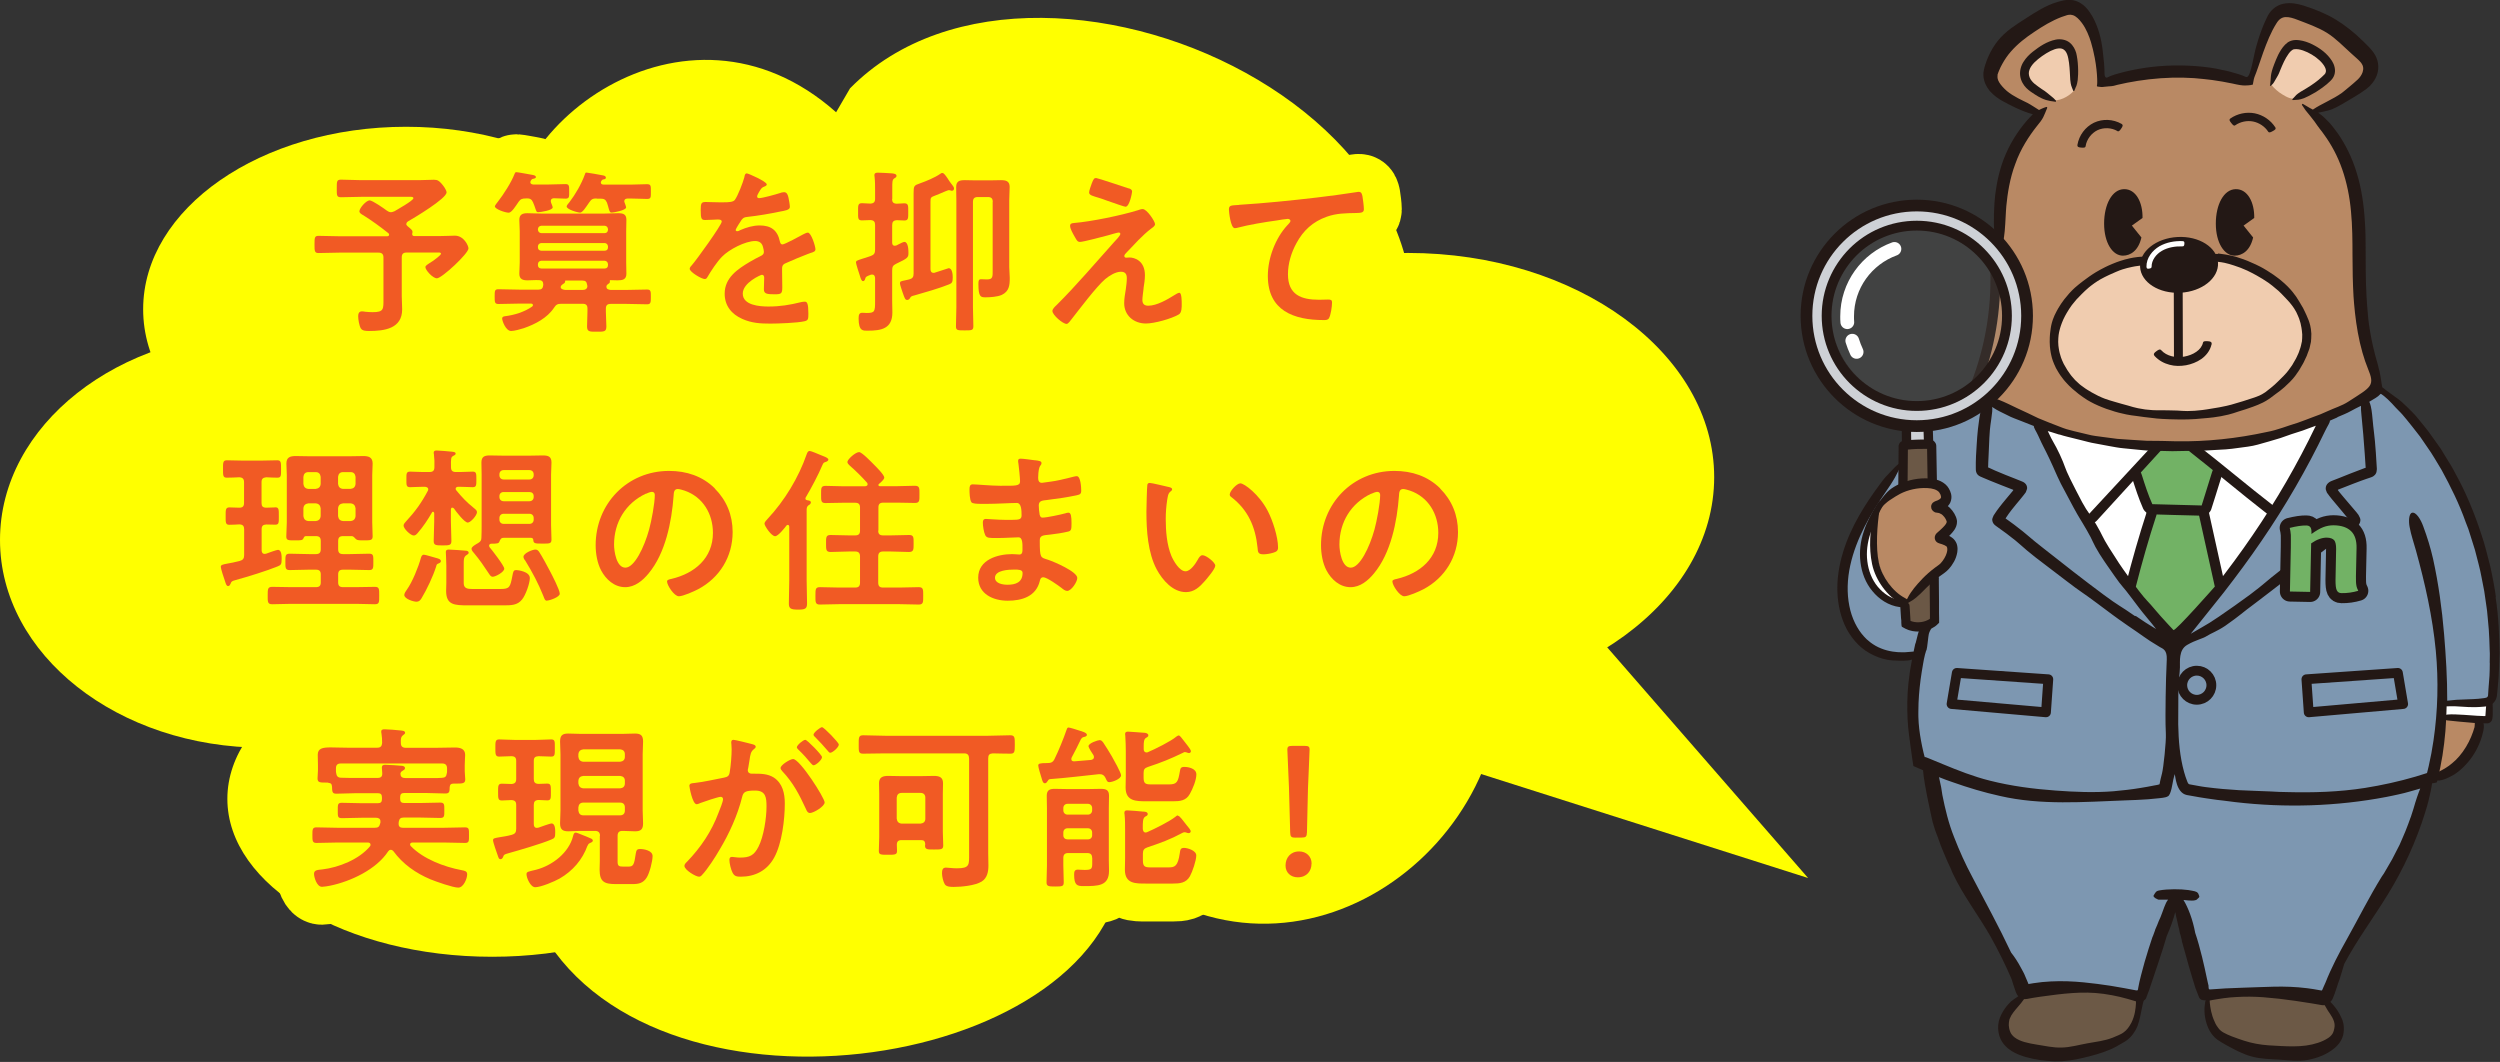 <?xml version="1.0" encoding="UTF-8"?><svg id="_レイヤー_1" xmlns="http://www.w3.org/2000/svg" viewBox="0 0 247.29 105.04"><rect x="0" y="0" width="247.29" height="105.04" fill="#333333" stroke="none"/><defs><style>.cls-1{fill:#f15a24;}.cls-2{fill:#f0ccaf;}.cls-3{stroke:#ff0;stroke-width:7.5px;}.cls-3,.cls-4,.cls-5,.cls-6,.cls-7{fill:none;stroke-linecap:round;stroke-linejoin:round;}.cls-8{fill:#7d97b1;}.cls-9{fill:#72b265;}.cls-10{fill:#ced1d6;}.cls-4{stroke:#fff;stroke-width:1.36px;}.cls-11{fill:#231815;}.cls-12{fill:#fff;}.cls-13{fill:#ff0;}.cls-14{fill:#6c5946;}.cls-15{fill:#b98964;}.cls-5{stroke-width:.97px;}.cls-5,.cls-6,.cls-7{stroke:#231815;}.cls-6{stroke-width:1.16px;}.cls-16{fill:#888e92;opacity:.17;}.cls-17{fill:#6b5846;}.cls-7{stroke-width:1.99px;}</style></defs><path class="cls-15" d="M222.59,8.39c.08-1.44,1.12-3.28,1.55-4.87.18-.68.43-1.37.95-1.85.65-.6,1.61-.75,2.48-.6.87.15.78-.14,1.87.42.81.58,2.21,2.31,3.14,2.68s1.86,1.09,1.93,2.08c.06.89-.76,1.49-1.41,2.1-1.41,1.32-2.64,1.97-4.4,2.78,2.57,2.08,3.41,4.33,4.06,7.58s.62,6.58.8,9.89c.18,3.31.48,6.71,2.03,9.78-5.75,3.52-12.3,5.51-19.04,5.8-6.74.29-13.55-1.16-19.58-4.18.31-1.86-1.65.12-.12-9.14.76-4.6,1.14-4.83.99-7.69.13-4.12,1.47-8.2,3.98-12.04-1.15-.29-2.33-.6-3.3-1.27s-1.71-1.82-1.56-3c.16-1.27,1.24-2.19,2.26-2.95,1.17-.85,2.38-1.66,3.62-2.4.67-.41,1.45-.81,2.21-.63.75.18,1.26.87,1.63,1.55.97,1.79,1.35,3.91,1.21,5.94,2.72-.95,5.7-1.39,8.54-1.33,2.13.16,4,1.24,6.18,1.38Z"/><path class="cls-10" d="M188.71,43.78c-.14-.45-.18-.93-.11-1.39.38-.12.78-.18,1.18-.19.26,0,.53.03.72.2.17.16.23.41.26.65s.03.48.12.7c-.73-.08-1.48-.03-2.16.03Z"/><path class="cls-17" d="M188.4,47.88c-.24-1.29-.23-2.63.02-3.91l2.3.05c.09,0,.2,0,.27.08.06.06.07.15.07.23.1,1.13.14,2.26.11,3.39-.93-.04-1.87.03-2.78.17Z"/><path class="cls-17" d="M188.87,61.9c-.34-.77-.53-1.61-.55-2.46.52-.11.9-.55,1.24-.96.52-.63,1.03-1.26,1.55-1.89.21,1.24.34,2.49.38,3.74.01.43,0,.9-.27,1.23-.23.28-.61.4-.97.39s-.71-.11-1.37-.06Z"/><path class="cls-15" d="M185.7,50.53c.17-.68.67-1.24,1.24-1.63s1.24-.64,1.9-.88c.56-.21,1.12-.41,1.72-.43.59-.01,1.22.2,1.56.69s.25,1.27-.21,1.59c.6.24,1.02.86,1.02,1.5s-.43,1.26-1.03,1.49c.85.13,1.26,1.21,1.01,2.03s-.93,1.43-1.58,1.99c-1.01.87-1.91,1.83-2.92,2.7-1.41-.94-2.56-2.5-2.99-4.14s-.11-3.39.28-4.92Z"/><path class="cls-15" d="M241.86,71.08l2.73.05c.19,0,.4.01.54.14.21.18.19.51.13.78-.51,2.3-2.36,4.25-4.62,4.88.36-1.99.73-3.98,1.23-5.84Z"/><path class="cls-2" d="M212.26,25.47c-2.39.77-4.82,1.68-6.63,3.4s-2.89,4.47-1.97,6.8c.78,1.99,2.78,3.24,4.78,4.02,4.71,1.84,10.11,1.83,14.81-.04,1.63-.65,3.25-1.58,4.15-3.09,1.04-1.74.91-4.01,0-5.83-.9-1.81-2.49-3.21-4.24-4.24-1.3-.77-2.82-1.37-4.3-1.05-.88.19-1.66.7-2.45,1.14s-1.66.83-2.57.76-1.81-.77-1.58-1.88Z"/><path class="cls-2" d="M224.65,8.36c.34.42.65.7,1.11.98s.91.53,1.44.37c.37-.11.95-.48,1.25-.71.71-.53,1.42-1.06,2.13-1.59.17-.13.11-.25.18-.45.13-.38-.18-.76-.48-1.02-.54-.47-.9-.89-1.55-1.21-.63-.31-1.38-.54-2.04-.28-.61.25-.99.86-1.21,1.48s-.41,1.42-.83,2.43Z"/><path class="cls-12" d="M202.1,41.98c8.98,2.93,18.96,2.67,27.78-.71-.42,1.79-1.39,3.4-2.37,4.96-3.72,5.9-7.85,11.53-12.35,16.86-5.84-5.9-10.23-13.21-13.05-21.11Z"/><path class="cls-8" d="M187.71,46.34c-1.77,2.08-3.37,4.62-4.49,7.11s-1.49,5.45-.36,7.94,3.38,4.18,6.84,3.23c-.39,3.39-.3,7.53.66,10.83.34.13.69.25.72.51-.44,3.8,1.37,7.47,3.12,10.87,1.95,3.79,3.91,7.58,5.86,11.38,3.71-1.24,7.85-1.17,11.51.2,1.18-3.24,2.36-6.47,3.54-9.71,1.73,2.88,2.61,6.27,2.55,9.49,1.27-.06,2.55-.11,3.82-.17,2.9-.13,5.87-.25,8.85.45,1.17-3.74,3.3-7.09,5.28-10.46,1.99-3.38,3.88-6.91,4.67-10.92.29-.34.41-.8.52-1.24.49-2.08.79-4.2.91-6.33,1.62.14,3.25.08,4.85-.18.48-5.39-.06-10.86-1.51-16.4-1.89-5.59-5.2-10.69-9.48-14.57-1.87,1.27-3.89,2.31-5.46,3.22-4.01,7.82-9.05,15.11-14.97,21.6-1.64-.65-2.72-2.18-3.71-3.64-3.75-5.52-7.56-11.17-9.15-17.59-1.83-.53-3.58-1.31-5.14-2.36-1.64,1.51-4,2.07-6.09,2.72.07,1.88.14,3.77.2,5.65-.04-.11.08-.23.2-.22s.22.08.31.16c.37.32.73.7.84,1.18s-.11,1.06-.58,1.21c.61.14,1.1.73,1.1,1.36s-.46,1.23-1.07,1.38c.58.03,1.02.62,1.04,1.2s-.28,1.13-.66,1.57-.83.81-1.27,1.24c.04,1.58.09,3.16.13,4.74-.39.1-.79.2-1.11.15-.63.35-1.53-.04-1.71-.73-.09-.33-.03-.7-.18-1.01-.24-.51-.89-.62-1.41-.83-1.12-.44-1.91-1.51-2.23-2.67s-.23-2.39,0-3.57c.29-1.47.85-2.99,2.03-3.91.44-.34.95-.6,1.29-1.03s.23-1.57-.26-1.84Z"/><path class="cls-12" d="M185.17,51.92c-.53,1.48-.83,3.09-.42,4.61s1.63,2.88,3.19,3.07c-1.89-2.11-2.81-5.06-2.46-7.87-.21.03-.38.21-.3.19Z"/><path class="cls-12" d="M241.99,69.47c1.44.11,2.89.13,4.33.06-.05.56-.11,1.11-.16,1.67-1.53-.1-3.06-.2-4.59-.3.11-.56.22-1.12.42-1.43Z"/><path class="cls-14" d="M200.87,98.07c-.96.36-1.85,1.03-2.31,1.95-.46.92-.43,2.11.21,2.92.81,1.01,2.26,1.17,3.55,1.23,1.95.1,3.96.16,5.77-.55,1.81-.71,3.39-2.39,3.37-4.33,0-.33-.07-.69-.32-.91-.22-.19-.53-.22-.82-.24-3.18-.23-6.58-1.15-9.47-.06Z"/><path class="cls-14" d="M218.88,98.07c2.69-.09,5.39-.07,8.08.07,1.08.06,2.22.15,3.09.79,1.32.96,1.52,3.14.39,4.33-.86.9-2.19,1.15-3.43,1.19-1.38.05-2.77-.1-4.11-.43-1.36-.34-2.72-.91-3.61-1.99s-1.17-2.75-.4-3.96Z"/><path class="cls-9" d="M213.27,44.24c-.83.73-1.65,1.47-2.48,2.2,1.41,1.89,1.91,4.43,1.32,6.71-.3,1.17-1.32,2.87-1.4,4.08-.08,1.33.91,2.05,1.71,3.11.79,1.07,1.82,1.93,2.83,2.79,1-.8,2.01-1.61,2.79-2.63.78-1.02,1.52-1.78,1.42-3.05-.08-1.07-.55-2.88-.86-3.91-.75-2.46-.58-4.93.84-7.08-1.31-1.8-3.77-2.68-6.18-2.22Z"/><path class="cls-2" d="M202.92,9.86c.64.26,1.75-.32,2.18-.85.44-.53.12-1.07.15-1.75.03-.57-.03-1.16-.26-1.68-.23-.52-.66-.98-1.2-1.15-.61-.2-1.3-.02-1.83.34s-.94.88-1.29,1.42c-.29.43-.56.93-.47,1.44.07.38.35.7.63.97.64.59,1.57,1.06,2.08,1.27Z"/><path class="cls-5" d="M197.36,26.85c.11,3.77-.53,7.55-1.88,11.07"/><path class="cls-10" d="M191.95,22.64c.02-.73-.32-1.71.12-2.3,3.12.73,6.92,4.4,8.16,7.89.93,2.6.54,5.58-.84,7.97-1.37,2.39-3.67,4.19-6.25,5.17-1.88.72-3.95,1.01-5.94.67-3.28-.56-6.16-2.91-7.49-5.96-1.33-3.05-1.12-6.7.43-9.64,2.34-4.44,8.07-6.86,12.99-5.87-.47.77-.98,1.55-.84,2.44-3.11-1.27-6.97-.26-9.17,2.27-2.2,2.54-2.68,6.4-1.27,9.46s4.57,5.18,7.92,5.48c1.7.15,3.49-.16,4.9-1.12,1.76-1.2,2.77-3.24,3.36-5.29.52-1.78.78-3.72.17-5.47-.91-2.6-3.41-4.05-6.26-5.69Z"/><path class="cls-16" d="M180.87,31.65c.15,3.68,2.85,7.11,6.38,8.13,3.54,1.02,7.65-.46,9.72-3.5,2.08-3.04,1.97-7.4-.26-10.33-2.23-2.93-6.41-4.2-9.89-3.01s-6.12,4.76-5.96,8.71Z"/><path class="cls-11" d="M203.35,10.07c-.45-.05-.69-.1-.97-.18-.27-.09-.58-.21-1.1-.55-.26-.17-.53-.33-.85-.64-.28-.29-.53-.69-.6-1.19-.07-.49.08-1.02.33-1.4.25-.4.57-.72.91-.99.67-.52,1.37-1.01,2.27-1.2.44-.09.99-.02,1.38.29.38.31.55.7.65,1.03.08.32.16.83.18,1.36.03.53,0,1.04-.03,1.31-.09.6-.13.54-.34,1.08,0,0-.03.01-.05.01-.02,0-.04,0-.05-.01-.23-.59-.23-.5-.3-1.1-.03-.42-.04-1.06-.12-1.67-.04-.3-.1-.62-.18-.83-.08-.22-.2-.38-.3-.45-.13-.12-.31-.17-.55-.15-.24.01-.52.12-.8.25-.55.28-1.16.7-1.61,1.15-.22.23-.4.48-.48.73-.09.25-.07.49.02.73.04.12.11.23.2.34.09.11.16.19.28.29.23.19.48.36.72.53.5.31.45.33.93.7.24.18.29.25.48.45,0,0,0,.03,0,.06,0,.02-.02.04-.03.04Z"/><path class="cls-11" d="M224.55,8.44c.11-.84-.03-.96.41-2.1.11-.28.23-.59.39-.92.17-.32.36-.67.68-1,.08-.08.19-.16.28-.24.06-.04.13-.07.19-.1.07-.02.13-.05.2-.07.26-.07.51-.06.74-.03.46.06.88.21,1.27.4.78.39,1.48.9,1.96,1.65.23.36.4.89.23,1.39-.08.25-.24.44-.38.58-.12.12-.24.23-.36.33-.21.18-.64.5-1.09.78-.45.27-.91.5-1.16.6-.57.2-.54.14-1.12.19,0,0-.02-.02-.04-.04,0-.02-.01-.04,0-.05.43-.45.34-.42.83-.74.35-.21.9-.52,1.4-.89.25-.18.49-.38.69-.57.1-.09.22-.2.27-.26.06-.06.09-.12.1-.17.06-.13.04-.32-.07-.54-.11-.22-.3-.45-.52-.66-.45-.42-1.04-.78-1.65-.99-.3-.1-.62-.16-.85-.12-.06,0-.1.02-.15.04-.03.01-.08.05-.13.09-.1.07-.19.18-.28.3-.36.49-.61,1.09-.83,1.62-.21.56-.23.51-.53,1.05-.15.27-.21.34-.43.53,0,0-.03,0-.05-.01-.02-.01-.03-.03-.03-.03Z"/><path class="cls-11" d="M219.39,25.07c.65.08.97.14,1.29.21.32.07.63.15,1.24.37.3.11.52.2.71.29.19.08.33.14.48.21.29.14.58.27,1.13.61.55.34.81.53,1.07.73.13.1.26.19.41.33.16.13.34.29.57.52.47.47.64.75.84,1.01.17.28.36.54.68,1.12.15.29.25.52.34.71.08.19.14.35.21.5.11.32.23.64.27,1.33,0,.34-.02.6-.04.81-.04.21-.08.38-.12.54-.03.17-.11.32-.18.52-.04.1-.07.21-.12.33-.06.12-.12.25-.19.4-.13.31-.27.51-.37.69-.1.18-.18.33-.28.46-.19.27-.36.56-.82,1.02-.92.91-.98.85-1.99,1.63-.56.39-.87.49-1.17.63-.3.12-.6.24-1.21.44-1.22.36-1.21.45-2.46.69-.63.11-.94.14-1.26.17-.32.03-.63.06-1.26.11-.63.04-.95.04-1.27.04-.32,0-.63,0-1.27-.02-1.27-.05-1.27-.07-2.53-.22-1.26-.19-1.27-.12-2.51-.43-.31-.08-.54-.15-.73-.22-.19-.06-.35-.11-.5-.16-.3-.12-.61-.22-1.19-.5-.58-.29-.86-.47-1.12-.66-.27-.18-.53-.38-1.03-.81-.25-.22-.42-.39-.56-.55-.14-.16-.26-.27-.35-.4-.1-.13-.2-.27-.32-.43-.12-.17-.24-.39-.41-.68-.29-.6-.39-.93-.46-1.25-.03-.17-.08-.33-.1-.54-.01-.1-.03-.22-.04-.35,0-.13-.01-.28-.02-.45,0-.67.05-1.01.1-1.34.03-.17.05-.33.11-.54.05-.21.14-.44.27-.75.29-.6.47-.88.65-1.15.18-.27.38-.54.81-1.03.44-.48.7-.69.95-.89.26-.2.51-.41,1.04-.78.53-.37.82-.52,1.1-.68.29-.15.57-.31,1.17-.56.6-.25.91-.33,1.23-.43.32-.08.63-.17,1.28-.25.51-.06.78-.02.91.06.13.07.14.17.13.29,0,.12-.02.24-.14.33-.12.09-.35.14-.79.19-.58.07-.86.16-1.15.22-.29.08-.58.15-1.13.39-.55.23-.82.37-1.09.5-.27.14-.54.27-1.04.62-.49.35-.71.56-.93.76-.22.21-.43.42-.84.85-.39.45-.56.69-.72.94-.08.12-.16.25-.25.41-.1.16-.19.35-.32.61-.11.27-.2.47-.25.64-.06.17-.09.31-.13.45-.07.28-.12.56-.13,1.13,0,.14.01.27.02.38.01.11.03.21.04.29.02.18.06.31.09.45.07.28.15.55.4,1.07.15.25.25.44.35.6.1.15.18.27.27.39.08.13.18.23.3.37.06.07.12.15.2.23.08.08.18.17.29.27.21.21.4.33.55.44.15.12.28.19.4.27.25.16.51.31,1.04.58.54.26.83.35,1.12.44.14.05.29.08.47.14.18.05.4.12.69.2,1.17.3,1.16.39,2.37.57,1.22.14,1.23.05,2.45.09.61,0,.92.03,1.22.05.31.02.62.03,1.23-.01.61-.05.92-.09,1.22-.14.3-.05.61-.1,1.21-.2,1.2-.23,1.19-.27,2.36-.61.56-.18.84-.27,1.14-.37.27-.1.58-.19,1.05-.51.96-.74.95-.76,1.8-1.6.42-.43.58-.68.75-.92.09-.12.17-.24.25-.4.08-.16.22-.34.33-.6.06-.13.11-.24.16-.35.05-.1.07-.2.1-.28.05-.17.12-.3.14-.44.03-.14.06-.28.1-.45.02-.18.03-.39.03-.67-.04-.57-.11-.85-.17-1.13-.04-.14-.08-.28-.14-.45-.07-.17-.15-.37-.28-.64-.28-.52-.49-.74-.67-.97-.21-.22-.4-.45-.81-.86-.21-.21-.37-.36-.52-.47-.14-.12-.26-.22-.37-.31-.23-.18-.47-.37-.98-.68-.51-.31-.78-.45-1.05-.59-.13-.07-.27-.14-.44-.22-.17-.08-.38-.17-.66-.28-.56-.21-.85-.29-1.14-.38-.29-.08-.58-.16-1.16-.22-.22,0-.4-.03-.53-.05-.13-.01-.22-.04-.29-.07-.13-.07-.16-.16-.17-.29-.01-.12,0-.21.14-.28.07-.03.17-.06.32-.08.15-.02.35,0,.6,0Z"/><path class="cls-11" d="M215.04,35.28l-.02-7.42c0-.3.19-.32.44-.32s.44,0,.44.31l.02,7.42c0,.3-.19.32-.44.32-.24,0-.44,0-.44-.31Z"/><path class="cls-11" d="M218.75,34.09c-.14.61-.55,1.1-1,1.42-.46.32-.99.52-1.52.62-.54.09-1.09.1-1.63-.05-.54-.14-1.06-.42-1.46-.85-.19-.21-.04-.34.15-.48.19-.14.36-.26.49-.11.53.59,1.45.79,2.3.63.42-.08.83-.23,1.17-.47.34-.23.58-.55.66-.9.03-.17.23-.16.47-.15.24.02.44.04.38.34Z"/><ellipse class="cls-11" cx="215.54" cy="26.19" rx="3.86" ry="2.76" transform="translate(-1.09 11.59) rotate(-3.07)"/><path class="cls-12" d="M215.86,24.37c-.7-.02-1.42.1-2.01.44-.58.33-1.03.94-1.02,1.56,0,.15-.1.17-.24.2-.14.02-.26.03-.27-.18-.01-.44.14-.86.38-1.2.23-.34.55-.62.9-.83.71-.4,1.51-.54,2.29-.51.19,0,.19.13.18.27-.01.14-.03.26-.2.25Z"/><path class="cls-11" d="M210.88,22.32l.94,1.17c-.29,1.3-1.08,1.8-1.83,1.8-1.02,0-1.86-1.27-1.86-3.17,0-1.9.79-3.39,1.97-3.41s1.86,1.32,1.83,2.85l-1.06.76Z"/><path class="cls-11" d="M221.93,22.32l.94,1.17c-.29,1.3-1.08,1.8-1.83,1.8-1.02,0-1.86-1.27-1.86-3.17,0-1.9.79-3.39,1.97-3.41s1.86,1.32,1.83,2.85l-1.06.76Z"/><path class="cls-5" d="M183.29,24.93c1.61-1.61,3.84-2.61,6.31-2.61,4.93,0,8.92,3.99,8.92,8.92s-3.99,8.92-8.92,8.92-8.92-3.99-8.92-8.92c0-2.46,1-4.69,2.61-6.31"/><path class="cls-4" d="M182.73,31.87c-.02-.19-.02-.38-.02-.58,0-3.07,1.95-5.68,4.68-6.67"/><path class="cls-4" d="M183.65,34.81c-.17-.36-.31-.73-.43-1.11"/><path class="cls-11" d="M188.13,43.82l-.02-1.54c0-.06.2-.07.46-.07.25,0,.46,0,.46.06l.02,1.54c0,.06-.2.07-.46.07-.25,0-.46,0-.46-.06Z"/><path class="cls-11" d="M190.31,43.86l-.05-1.58c0-.07.2-.07.46-.08.25,0,.46-.01.46.05l.05,1.58c0,.07-.2.07-.46.08-.25,0-.46.01-.46-.05Z"/><path class="cls-11" d="M191.78,57.26l.02,2.22v1.11s.01.56.01.56v.24s0,.14,0,.14v.07s-.03.03-.05.05c-.07.06-.13.13-.2.19-.04.03-.07.06-.11.09l-.07.05c-.38.26-.8.4-1.23.46-.43.06-.87.04-1.3-.1-.05-.02-.11-.03-.16-.06-.04-.02-.12-.05-.21-.09-.08-.04-.16-.09-.24-.13l-.12-.07s-.02-.08-.03-.12c-.01-.09-.02-.18-.02-.27v-.2s-.03-.28-.03-.28l-.07-1.11c-.02-.37.18-.39.44-.4.25,0,.46,0,.48.35l.07,1.1.02.35.05.02s.07.02.1.04c.55.17,1.26.08,1.73-.24l.04-.03h0s0-.04,0-.04v-.55s-.01-1.11-.01-1.11l-.02-2.21c0-.36.2-.38.46-.38.25,0,.46,0,.46.37Z"/><path class="cls-11" d="M187.77,48.05l.03-3.51v-.22s0-.11,0-.11v-.05c0-.06.01-.16.05-.24.02-.04.05-.09.09-.14.02-.02.03-.03.06-.06.03-.02.06-.04.09-.06.11-.06.18-.06.2-.07h.13s.22-.04.22-.04c.3-.03.6-.05.9-.06.3-.01.6-.02.9-.01h.24c.15,0,.29.03.42.06.13.02.23.11.31.22.08.11.12.22.12.37l.06,3.33c0,.42-.2.44-.45.44-.25,0-.46,0-.47-.43l-.05-3.07h0s-.2,0-.2,0c-.28,0-.57,0-.85.01-.28.01-.57.03-.85.06l-.21.02h-.09s0,.01,0,.01c0,0,0,0,0-.03l-.02-.14-.02-.12s-.02-.07-.03-.08c0,0,0-.01,0-.01,0,0-.02-.01,0,.01h0s.01.01.02.02c0,0,.02,0,.02,0h0s0,0,0,0h0c.65,0,.18,0,.33,0h0s0,.06,0,.06v.11s0,.22,0,.22l-.03,3.52c0,.42-.21.43-.46.43-.25,0-.46-.02-.45-.44Z"/><circle class="cls-6" cx="189.6" cy="31.24" r="10.91"/><path class="cls-11" d="M185.61,50.49c.22-.67.22-.78.51-1.16.15-.19.51-.64.77-.85.26-.21.6-.44,1.08-.64.79-.35,1.79-.59,2.89-.51.28.02.58.07.89.18.3.11.63.3.87.59.12.15.21.31.28.48.07.18.12.32.13.57,0,.23-.06.49-.18.68-.03.05-.06.1-.1.14-.03.04-.09.1-.08.09h0s0,0,0,0h0s0,0,0,0l.06.05s.1.08.14.12c.18.18.33.37.45.58.06.11.11.21.16.33.02.06.04.12.06.19.02.08.04.17.04.25.01.35-.13.63-.26.83-.13.2-.28.35-.41.49l-.11.11s0,0,0,0c0,0,0,0,0,0,0,0,0,0,.01,0,.05.02.09.05.14.08.09.05.19.13.29.22.19.19.32.44.36.67.09.46-.02.83-.12,1.14-.11.31-.26.57-.43.81-.15.2-.36.49-.74.76-.29.2-.61.43-.91.68-.61.49-1.14,1.08-1.45,1.37-.71.66-.69.58-1.47,1.05-.01,0-.04,0-.06-.03-.02-.02-.03-.04-.02-.05.47-.86.35-.76.93-1.53.21-.26.5-.6.85-.96.35-.36.77-.73,1.21-1.06l.33-.24c.06-.04.09-.07.13-.1.04-.03.07-.07.11-.1.14-.15.27-.33.37-.5.21-.35.31-.72.29-.92,0-.1-.03-.17-.05-.21,0,0-.02-.02-.02-.03-.01,0-.03-.02-.04-.03-.02-.02-.1-.06-.15-.09-.13-.06-.34-.14-.53-.19-.21-.06-.31-.17-.37-.26-.03-.05-.04-.08-.06-.14-.02-.08-.03-.15-.02-.2.01-.06,0-.11.04-.18.03-.07.06-.14.14-.22.12-.11.25-.22.38-.34l.17-.16.09-.09c.11-.11.21-.22.28-.33.07-.11.08-.18.08-.21,0-.01,0-.01,0-.03,0-.03-.02-.06-.03-.09-.02-.06-.06-.12-.09-.19-.07-.13-.17-.24-.27-.34-.02-.02-.05-.05-.08-.07-.02-.01-.01-.02-.06-.04l-.14-.07c-.07-.06-.25-.06-.39-.09-.08,0-.12-.03-.16-.06l-.12-.08c-.06-.05-.08-.1-.12-.14l-.04-.09-.02-.05s-.02-.15-.02-.18c0-.04,0-.09.04-.18,0-.04.05-.1.1-.16,0-.03.08-.06.11-.09.05-.03.08-.06.16-.09.2-.06.34-.13.46-.22.06-.05.04-.04.06-.06.01-.01.02-.02.02-.03.03-.04.03-.07.03-.12,0-.03-.03-.17-.06-.24-.04-.08-.08-.15-.13-.22-.22-.26-.67-.39-1.16-.41-.99-.05-1.94.18-2.7.57-.4.21-.57.34-.75.45-.18.12-.38.22-.72.53-.34.32-.44.4-.75.7-.01,0-.04,0-.07,0-.02-.01-.04-.03-.03-.05Z"/><path class="cls-11" d="M186.4,49.78c-.51.81-1.11,2.1-1.39,2.99-.29.89-.42,1.84-.3,2.76.11.92.45,1.81,1.03,2.51.58.69,1.37,1.23,2.26,1.33.43.04.45.19.45.38,0,.19-.01.35-.55.3-1.08-.14-2.03-.77-2.69-1.58-.68-.81-1.06-1.83-1.18-2.86-.13-1.03,0-2.08.33-3.05.31-.98.8-1.87,1.33-2.71.26-.42.39-.35.55-.24s.41-.23.16.17Z"/><path class="cls-11" d="M188.15,59.78c-.77-.4-1.41-1-1.91-1.68-.5-.68-.88-1.46-1.06-2.3-.35-1.66-.17-3.32.07-4.91.06-.39.21-.38.4-.35.19.03.33-.53.27-.14-.24,1.57-.4,3.75-.07,5.26.16.73.5,1.43.95,2.04.45.61,1.02,1.14,1.67,1.48.32.16.28.3.21.48-.07.17-.14.32-.53.13Z"/><path class="cls-11" d="M246.35,68.95c.13.41.23.43.22.99,0,.14,0,.3,0,.47,0,.09,0,.18,0,.28,0,.11,0,.17-.04.42-.03.23-.22.42-.46.44-.1,0-.21,0-.31,0h-.21c-.27,0-.55-.02-.83-.04-.55-.04-1.07-.09-1.48-.13-.24-.04-.93-.08-1.17-.12-.27-.06-.25-.09-.5-.25,0,0,0-.02,0-.04,0-.02,0-.03,0-.04.27-.19.23-.2.52-.25.4-.05,1.24.01,1.64.03.38.03.82.06,1.27.09.22.01.45.02.67.03h.17s0,0,0,0c0,0,0,0,0,0,0,.04.01-.11.02-.2,0-.1.01-.2.02-.3.01-.19.03-.38.04-.55.01-.29.04-.27.15-.56.05-.14.09-.18.2-.29,0,0,.02,0,.04,0,.02,0,.03.01.03.01Z"/><path class="cls-11" d="M245.4,71.01c.24.49.38.58.24,1.29-.14.7-.48,1.62-1.02,2.43-.53.81-1.25,1.5-1.87,1.89-.15.07-.41.24-.7.36-.28.13-.59.21-.75.23-.37.02-.37-.05-.71-.21,0,0-.01-.03-.02-.06,0-.03,0-.05,0-.05.27-.33.21-.31.49-.48.09-.05.22-.1.36-.17.13-.08.28-.14.42-.23.29-.17.55-.37.71-.51.48-.38.98-.96,1.37-1.61.4-.65.68-1.36.85-1.96.05-.31-.02-.48.13-.78.06-.16.24,0,.38-.14,0,0,.03,0,.06,0,.03,0,.05,0,.05,0Z"/><path class="cls-11" d="M219.78,47.02l-.61,1.96-.31.98-.08.25-.04.13c-.02.08-.06.16-.11.23-.18.29-.52.46-.87.44l-2.73-.07-1.35-.04-.68-.02c-.06,0-.36,0-.55-.1-.2-.1-.37-.27-.46-.47-.45-1.02-.77-2.02-1.09-3.03-.16-.5.05-.58.32-.67.27-.08.49-.13.64.37.31.99.64,2,1.04,2.89l4.88.13,1.03-3.31c.16-.5.37-.44.64-.35.26.09.47.18.32.68Z"/><path class="cls-11" d="M210.3,57.74c.61-2.38,1.28-4.73,2.04-7.07.1-.29.31-.23.58-.14.26.09.47.17.38.45-.75,2.3-1.42,4.65-2.02,7-.07.29-.29.25-.56.18-.27-.07-.49-.13-.41-.43Z"/><path class="cls-11" d="M219.07,57.98l-1.56-7.05c-.06-.29.15-.35.43-.41.27-.06.49-.1.56.19l1.56,7.05c.06.29-.15.35-.43.41-.27.06-.49.1-.56-.19Z"/><path class="cls-11" d="M206.64,50.84l6.25-6.74c.26-.28.43-.13.64.06.2.19.67-.09.42.18l-6.56,7.18c-.26.28-.43.13-.64-.06-.2-.19-.36-.35-.1-.63Z"/><path class="cls-11" d="M224.19,50.77c-2.53-1.96-5.36-4.36-7.86-6.31-.31-.24.21-.09.38-.31.17-.22.32-.39.63-.15,2.53,1.96,4.96,4.03,7.47,5.97.31.24.18.43.01.65-.17.22-.32.39-.63.15Z"/><path class="cls-11" d="M209.44,12.96c-.58-.34-1.36-.37-1.97-.08-.6.29-1.07.91-1.17,1.58-.02.16-.2.16-.43.14-.22-.02-.41-.04-.38-.27.16-.94.77-1.77,1.63-2.19.87-.41,1.9-.36,2.73.11.2.12.1.28-.03.47-.13.19-.24.33-.38.25Z"/><path class="cls-11" d="M224.37,13.04c-.33-.52-.9-.9-1.5-1.02-.6-.12-1.27.02-1.78.38-.12.09-.24-.05-.38-.23-.14-.18-.26-.32-.09-.45.69-.48,1.57-.67,2.41-.51.83.17,1.57.67,2.03,1.38.11.18-.05.27-.25.38-.2.11-.36.19-.44.06Z"/><circle class="cls-5" cx="217.3" cy="67.78" r="1.44"/><polygon class="cls-5" points="193.04 69.64 193.56 66.56 202.61 67.19 202.38 70.46 193.04 69.64"/><polygon class="cls-5" points="237.71 69.64 237.19 66.56 228.14 67.19 228.37 70.46 237.71 69.64"/><path class="cls-11" d="M246.89,59.1c-.07-.51-.14-1.02-.25-1.54-.1-.52-.2-1.04-.32-1.57-.27-1.04-.52-2.11-.88-3.15-.68-2.08-1.52-4.12-2.51-5.91-.12-.23-.24-.45-.36-.67-.12-.22-.26-.43-.39-.64-.26-.42-.51-.83-.75-1.23-.27-.38-.53-.75-.79-1.11-.25-.36-.5-.71-.76-1.02-.52-.63-.9-1.14-1.27-1.5-.36-.37-.66-.65-.93-.9-.27-.26-.55-.46-.88-.69-.33-.23-1.15-.85-1.16-.87-.2-1.13-.12-1.05-.43-2.21-.15-.51-.42-1.48-.62-2.48-.2-1-.34-2.01-.37-2.55-.12-1.2-.19-2.61-.21-4.15,0-.77,0-1.57-.01-2.38,0-.82-.01-1.66-.07-2.5-.09-1.68-.33-3.38-.81-4.92-.46-1.54-1.16-2.9-1.89-3.94-.38-.52-.68-.91-.97-1.19-.28-.29-.51-.51-.75-.68-.07-.05-.14-.1-.21-.15.02,0,1.05-.21,1.32-.32.53-.2,1.43-.74,2.27-1.25.21-.13.42-.26.62-.39.1-.07.2-.13.29-.2.1-.07.18-.12.3-.21.43-.33.72-.73.89-1.07.17-.33.27-.72.26-1.12,0-.4-.12-.81-.31-1.14-.1-.16-.2-.32-.31-.45-.06-.07-.12-.14-.17-.2l-.15-.16c-.2-.21-.4-.41-.61-.61-.82-.8-1.72-1.53-2.7-2.12-1-.6-2.04-1-3.15-1.36-.58-.17-1.24-.33-1.98-.18-.37.07-.74.26-1.03.52-.29.26-.48.57-.61.85-.17.36-.37.79-.5,1.16-.15.38-.26.74-.36,1.04-.19.61-.29,1.02-.29,1.02-.17.75-.34,1.72-.55,2.28-.09.24-.2.46-.43.35-.31-.15-.78-.3-1.55-.51-.54-.14-1.1-.22-1.38-.3-1.3-.23-3.08-.37-4.85-.28-1.78.08-3.53.41-4.79.77-.52.14-.83.26-1.07.39-.2.1-.3-.16-.29-.38,0-.64-.06-1.32-.19-2.37-.14-1.11-.42-2.23-1.01-3.29-.31-.51-.68-1.08-1.37-1.42-.34-.17-.75-.25-1.14-.21l-.29.04-.22.05c-.14.03-.29.07-.43.11-1.14.34-2.15.99-3.12,1.62-.98.63-2.01,1.26-2.77,2.21-.38.47-.69.99-.94,1.55-.12.28-.24.56-.32.85l-.07.22c-.02.07-.04.18-.06.27l-.05.28v.29c.03.59.3,1.1.58,1.46.3.34.61.61.89.79.27.2.52.31.68.4.19.11,1.63.89,2.74,1.17-.08.07-.16.16-.29.3-.85.9-1.75,2.17-2.36,3.58-.63,1.4-.93,2.92-1.08,4.15-.1.88-.18,2.71-.08,3.55.1.6.11.51.43,1.1,0,0,.03.01.06.01.04,0,.07-.02.07-.01.52.74.52-2.53.63-3.62.11-1.16.34-2.72.89-4.16.51-1.46,1.37-2.76,2.08-3.66.75-.89.71-1.02,1.07-1.86.02-.06-.03-.12-.09-.1-.32.09-.7.29-.72.3-.02-.01-.88-.57-1.12-.69-.47-.24-1.39-.63-2.06-1.19-.32-.28-.6-.59-.76-.86-.17-.28-.18-.5-.16-.65,0-.04,0-.07,0-.11l.04-.11s.01-.06.04-.12l.07-.17c.09-.23.2-.44.32-.66.24-.43.52-.85.85-1.22.66-.76,1.47-1.39,2.32-1.95.85-.57,1.72-1.1,2.69-1.47.12-.05.24-.08.36-.12l.18-.06c.06-.02.09-.02.13-.03.16-.03.3-.02.45.03.3.09.62.4.9.78.43.58.72,1.33.89,1.89.17.57.25.97.25.97.39,1.63.41,3.24.34,3.3,0,0,0,.03,0,.06.01.03.03.06.04.06.31.04.41.07.74.02.65-.08.63,0,1.25-.19,1.22-.29,2.73-.54,4.26-.65,1.52-.11,3.06-.07,4.3.08.44.04,1.13.13,1.81.25.34.06.68.13.99.19.31.07.58.13.8.16.64.1,1.13-.03,1.23-.05.02,0,.07-.52.16-.74.23-.55.5-1.39.87-2.45.37-1.01.75-1.99,1.32-2.89.26-.42.56-.59.9-.6.35-.02.77.11,1.2.28.93.36,1.98.72,2.87,1.27.9.56,1.63,1.34,2.4,2.03l.58.52.14.13.1.1c.07.07.12.13.18.2.2.27.26.56.14.92-.09.27-.28.54-.5.74-.27.25-.54.48-.77.67-.46.39-.77.63-.77.63-.9.65-2.03,1.08-2.88,1.66-.02-.01-.46-.23-1-.57-.01,0-.04,0-.06.03-.02.03-.03.06-.02.08.31.47.4.61.8,1.07.38.48.56.71.71.95.08.12.17.23.28.38.06.07.12.15.19.24.07.09.14.2.23.32.69.95,1.32,2.1,1.77,3.4.45,1.29.74,2.71.87,4.16.14,1.45.15,2.92.15,4.35,0,1.43.03,2.81.1,4.05.06.88.18,2.25.43,3.61.24,1.36.64,2.69.98,3.51.74,1.78.38,1.82-1.94,3.32-.62.4-1.34.61-2.01.92-.24.1-.48.22-.73.32l-.75.28c-.5.18-.99.39-1.5.56-1.02.3-2,.72-3.05.91-2.94.64-5.96.97-8.98.92-.97-.02-1.94-.06-2.91-.05-.97-.07-1.94-.11-2.91-.19-.48-.06-.97-.13-1.45-.19-.48-.07-.97-.11-1.44-.24-.48-.11-.95-.22-1.42-.34-.24-.06-.47-.13-.71-.19-.23-.07-.46-.16-.69-.25-.71-.28-1.42-.54-2.11-.84-.68-.33-1.36-.66-2.05-.97-.61-.29-1.2-.59-1.83-.84-.4-.17-.95-.26-1.13,0-.05.08-.04.18,0,.28-.3-.05-.58.1-.8,1.47-.14.94-.18,1.42-.22,1.9-.03.48-.07.95-.12,1.91,0,.24-.01.45-.02.64,0,.21,0,.39,0,.56-.01.28.04.49.19.65.13.15.37.22.54.3.43.18.86.37,1.74.71.62.24.92.36,1.23.48.03.03-.01.05-.03.09-.07.09-.15.18-.24.29-.12.14-.25.3-.4.48-.3.36-.53.64-.71.88-.19.25-.29.38-.56.8-.07.18-.18.34-.12.55.05.2.15.35.39.51.27.19.58.42,1.01.73,1.5,1.12,1.42,1.23,2.9,2.38q1.49,1.14,2.99,2.28c1.49,1.15,1.54,1.09,3.05,2.22,1.52,1.12,1.5,1.15,3.06,2.23.79.53,1.17.81,1.56,1.08.39.28.78.54,1.6,1.03.32.18.73.29.69,1.24-.06,1.23-.09,2.45-.11,3.67-.01,1.22-.04,2.44.02,3.69.04.75-.24,3.37-.38,3.9l-.13.52-.06.27c-.02.09-.04.2-.04.22,0,.03-.02.07-.05.09h-.03s-.15.04-.15.04l-.33.06c-.44.08-.89.18-1.33.24-.89.15-1.79.25-2.69.33-1.91.15-3.82.07-5.72-.07-2.19-.16-4.37-.44-6.5-.98-1.61-.4-3.15-1.01-4.67-1.64-.31-.13-.62-.25-.92-.38l-.46-.19-.23-.09s-.1-.04-.1-.03h-.01s-.04.01-.05,0c0,.03-.03-.11-.06-.2l-.07-.28c-.09-.38-.17-.76-.24-1.15-.14-.77-.24-1.55-.26-2.34,0-.21-.01-.43,0-.64,0-1.02.09-2.05.22-3.06.07-.51.15-1.01.24-1.52.06-.32.11-.66.2-.98.03-.08.05-.17.08-.26v-.03s.07-.15.07-.15c.07-.19.17-1.37.22-1.56.15-.56.38-.45.16-.96-.15-.35-.7,0-.92.27-.21.25-.3.62-.38.95l-.17.67h-.02s-.12.56-.12.56c-.02.08-.03.16-.05.24-.09.01-.45.04-.61.05-.07,0-.15.01-.25.02-.09,0-.2,0-.32,0-.42.01-1.27-.06-2.04-.38-.78-.3-1.42-.86-1.69-1.18-.66-.72-1.21-1.78-1.45-3.03-.25-1.25-.21-2.64.09-3.99.59-2.73,2.09-5.19,3.27-6.93,1.22-1.75,1.23-1.92,1.92-3.3,0-.01,0-.03-.03-.05-.02-.02-.05-.03-.06-.02-.38.3-.51.38-.88.78-.75.8-.75.73-1.39,1.62-1.27,1.73-2.76,3.99-3.54,6.58-.4,1.29-.61,2.65-.56,3.96.05,1.31.36,2.56.89,3.59.19.36.47.81.85,1.25.38.45.88.88,1.44,1.19.56.32,1.16.54,1.74.65.57.11,2.12.16,2.46-.02-.17.86-.27,1.53-.36,2.4-.12,1.15-.13,2.31-.08,3.46.05,1.15.24,2.28.39,3.41l.04.3.05.34.08.51s0,.1.03.12l.94.41c.09,1.39.95,5.12.95,5.12l.23.76c.08.25.19.49.28.74l.29.82.33.8c.21.54.46,1.06.7,1.57.04.11.08.23.14.35,1.02,2.2,2.57,4.19,3.77,6.31.75,1.34,1.46,2.77,2.07,4.19.06.18.11.37.17.55.06.2.1.32.25.73.06.17.14.31.24.42-.3.19-.61.42-.72.51-.17.16-.4.41-.63.74-.23.33-.47.76-.58,1.24-.11.49-.07.98.05,1.4.14.48.41.82.61,1.03.4.42.88.67,1.34.86.47.19.95.31,1.42.41.95.19,1.89.28,2.83.23.94-.05,1.85-.26,2.75-.49.9-.24,1.81-.51,2.63-.96.31-.17.62-.35.9-.52.34-.22.59-.49.76-.73.18-.24.29-.46.36-.61.07-.15.1-.24.1-.24.35-1,.47-2.37.63-2.47.12-.08.2-.17.23-.31l.14-.38.15-.39.09-.27.17-.51c.23-.69.47-1.39.71-2.12.27-.8.53-1.64.75-2.39.36-.8.65-1.63.84-2.36.05.28.11.58.19.88.05.26.12.55.2.85.02.09.03.18.05.28l.04.17.02.02c.05.22.11.45.17.68l-.05-.12c.24.88.47,1.71.71,2.55.12.42.24.84.37,1.26.07.21.13.42.2.64l.1.32c.05.13.12.31.18.46l.13.34c.13.49.69.39.69.39-.02.07-.03.14-.05.23-.08.48-.14,1.24.18,2.18.15.44.38.88.75,1.25.18.18.42.34.6.45.19.12.4.23.6.35.8.43,1.59.87,2.49,1.11.9.25,1.85.25,2.76.31.92.06,1.86.2,2.8.02.93-.18,1.86-.52,2.67-1.2.3-.26.57-.6.72-.98.03-.1.06-.19.09-.29.02-.09.03-.17.04-.25.02-.16.03-.32.02-.47,0-.29-.07-.53-.12-.69-.02-.08-.05-.14-.07-.18-.02-.04-.03-.06-.03-.06-.2-.5-.51-.94-.83-1.32-.09-.11-.19-.21-.28-.3.12-.11.21-.25.28-.44l.16-.41.07-.21c.05-.14.09-.27.14-.41.08-.27.18-.54.27-.79.17-.52.31-1.02.45-1.49,1.3-2.44,2.84-4.47,4.33-6.9,1.53-2.5,2.78-5.2,3.68-8.09.54-1.72.68-2.87.68-2.87.04-.02.47-.07.48-.11l.03-.13.06-.25.11-.47.13-.6c.08-.4.15-.8.22-1.2.13-.8.22-1.61.29-2.41.07-.9.1-1.55.12-2.45.65-.02.9-.02,2.16.07.36.02.89.02,1.52-.04.08,0,.16-.02.24-.03.09-.01.24-.04.35-.09.23-.1.44-.29.57-.53.06-.12.11-.25.13-.39l.03-.27c.02-.17.03-.34.05-.51.15-1.37.15-2.76.19-3.48-.03-1.62-.08-3.53-.4-5.56ZM231.19,41.27c.46-.2.94-.38,1.38-.63.29-.15.58-.32.87-.45.03-.01.07-.03.1-.04-.01.23,0,.54.05.96.17,1.87.19,1.87.32,3.77.04.63.07,1.03.09,1.35,0,.03,0,.06-.04.06h-.03c-.07.03-.13.06-.21.08-.33.12-.71.27-1.28.49-.44.18-.78.31-1.05.42-.15.06-.28.11-.41.16-.21.09-.44.15-.6.27-.15.12-.25.22-.31.43-.02.1-.03.2-.01.29.04.1.07.2.11.3.07.11.17.22.25.34.07.09.15.19.23.29.12.14.25.31.41.49.3.36.53.63.72.86.17.21.31.38.45.55.02.03.09.08.04.12l-.03.03s-.09.06-.13.1c-.15.11-.32.23-.51.38-1.53,1.14-1.6,1.04-3.11,2.2-1.5,1.17-1.48,1.2-2.97,2.36-1.5,1.16-1.44,1.23-2.96,2.37-1.52,1.12-1.54,1.1-3.08,2.18-.78.53-1.18.77-1.59,1-.33.19-.66.38-1.19.69l3.27-4.09c1.29-1.66,2.54-3.35,3.72-5.08,2.38-3.47,4.49-7.12,6.31-10.91.23-.48.49-.83.46-1,.32-.13.44-.19.76-.33ZM203.72,42.98c.25.08.51.16.77.22l1.37.34c.46.11.91.25,1.37.32l1.39.26c.46.08.93.18,1.4.22l1.62.16c.27.02.54.06.81.07l.81.02,1.62.04c.54,0,1.08-.03,1.62-.03.41,0,.81,0,1.22-.01l1.22-.07,1.22-.07c.41-.02.81-.09,1.22-.14.65-.09,1.32-.15,1.95-.33.75-.21,1.5-.42,2.24-.65.73-.26,1.46-.52,2.2-.74l.59-.22.72-.26s-.02.03-.03.05c-1.8,3.75-3.88,7.35-6.23,10.78-1.17,1.72-2.41,3.39-3.69,5.03,0,0-3.98,4.52-4.14,4.35-.45-.47-.66-.71-.88-.95-.21-.24-.45-.47-.86-.97-.83-1-.9-.94-1.69-1.97-.77-1.05-.79-1.03-1.53-2.1-.37-.53-.55-.8-.72-1.08-.18-.27-.35-.55-.7-1.09-.69-1.1-.6-1.16-1.26-2.28-.64-1.13-.77-1.06-1.39-2.2-.62-1.15-.59-1.16-1.19-2.32-.58-1.17-.47-1.22-1.02-2.4-.55-1.18-.65-1.13-1.19-2.32,0,0,0,0,0,0,.13.04.25.08.38.11l.76.24ZM211.2,60.95c-1.53-1.07-1.59-.99-3.1-2.11-1.5-1.13-1.51-1.12-2.99-2.27q-1.48-1.16-2.96-2.32c-1.49-1.15-1.43-1.23-2.94-2.37-.19-.14-.36-.26-.51-.37-.08-.05-.15-.1-.21-.15l-.04-.03h0s0,0,0,0c-.03,0-.07-.02-.05-.05-.05.04.15-.26.3-.47.17-.23.38-.51.68-.87.15-.18.28-.34.4-.48.14-.18.27-.33.38-.47.08-.1.15-.2.22-.29.04-.09.07-.18.1-.26.07-.15.03-.36-.06-.5-.08-.12-.2-.24-.42-.32-.18-.07-.36-.14-.57-.23-.27-.11-.6-.24-1.04-.41-.88-.35-1.31-.55-1.73-.75-.03-.02-.03-.05,0-.06,0-.27.02-.6.04-1.03.04-.91.06-1.38.08-1.84.02-.46.05-.93.19-1.85.09-.59.12-.96.09-1.2.04.03.07.06.11.08.42.29.9.49,1.35.72.47.26.98.42,1.47.62l1.19.47c-.02.18.24.53.42.93.54,1.2.59,1.18,1.15,2.37.56,1.19.52,1.21,1.1,2.4q.61,1.17,1.24,2.33c.63,1.16.67,1.13,1.33,2.28.67,1.14.55,1.21,1.25,2.33.35.56.55.83.73,1.1.19.27.38.54.76,1.09.75,1.09.84,1.03,1.62,2.09.81,1.05.78,1.07,1.63,2.09.42.51.63.76.83,1.03.01.01.02.03.03.04-.17-.1-.31-.19-.46-.28-.4-.24-.79-.49-1.56-1.02ZM210.8,101.21c-.19.36-.43.69-.73.9-.07.06-.15.1-.23.15l-.29.14c-.19.09-.39.17-.59.25-.8.31-1.64.4-2.47.55-.84.15-1.69.4-2.55.42-.86.03-1.71-.18-2.52-.3-.79-.13-1.61-.29-2.15-.71-.2-.16-.34-.33-.42-.53-.1-.24-.14-.47-.15-.67,0-.2.02-.37.05-.49.01-.06.02-.11.04-.14.01-.03.02-.05.02-.05.15-.39.47-.76.78-1.12.22-.26.44-.51.62-.78.03,0,.06,0,.09,0,.14,0,.28-.03.43-.06.11-.02.22-.04.33-.06l.25-.04c.17-.03.34-.05.52-.08,1.13-.16,2.15-.29,3.16-.36,1.01-.07,2.01-.07,3.1.08.56.08,1.1.18,1.61.3.26.06.51.13.76.2.28.08.55.16.82.24,0,.06,0,.13,0,.2-.03.46-.08,1.18-.47,1.95ZM230.93,101.5c-.02.27-.11.62-.22.77-.12.18-.29.33-.44.42-.56.37-1.36.62-2.16.73-.81.11-1.64.09-2.47.05-.83-.04-1.66-.07-2.49-.23-.83-.15-1.62-.44-2.4-.73-.28-.11-.59-.25-.82-.38-.2-.11-.38-.27-.5-.44-.13-.16-.22-.32-.28-.43-.05-.12-.08-.18-.08-.18-.35-.74-.43-1.41-.48-1.85,0-.1-.02-.18-.02-.26l.37-.07.35-.06c.22-.04.43-.07.65-.1.43-.06.87-.1,1.31-.12.87-.05,1.74-.04,2.6.02,1.02.08,2.11.2,3.19.36.54.08,1.09.16,1.62.25.35.06.71.12,1.05.18.09,0,.16,0,.24,0,.14.25.28.47.32.55.23.34.7.94.66,1.51ZM238.45,80.85c-.15.46-.34.91-.51,1.36-.18.45-.39.9-.58,1.35-.24.48-.49.96-.74,1.44-.27.47-.54.94-.82,1.41-.07.09-.14.19-.2.29-1.21,1.95-2.31,4.15-3.49,6.26-.75,1.33-1.5,2.76-2.08,4.23-.06.13-.12.27-.18.4l-.09.21s-.02.04-.03.07c-.02.04-.04.11-.11.11-.06-.01-.13-.03-.2-.04-.39-.07-.79-.14-1.21-.19-2.33-.29-4.17-.1-6.36-.05-.6.02-1.17.04-1.73.07-.51.03-1,.07-1.49.1-.05,0-.11,0-.14-.05-.02-.04-.02-.15-.03-.21v-.11s-.06-.25-.06-.25l-.11-.5c-.14-.67-.29-1.36-.47-2.09-.2-.81-.43-1.66-.68-2.39-.23-1.27-.69-2.49-1.16-3.25.05,0,.83.12,1.15.03.19-.05.15-.06.39-.28,0,0,.01-.02.02-.05,0-.03.01-.06.01-.06-.1-.26-.09-.31-.27-.43-.17-.1-.65-.15-.82-.19-.77-.11-2.05-.11-2.83.03-.39.06-.41.2-.61.52,0,0,0,.02,0,.05,0,.03.02.05.02.06.11.1.14.15.23.18.2.09.19.13.36.11.3,0,.45,0,.83,0-.3.36-.46,1.02-.75,1.73-.12.25-.24.53-.35.83-.04.09-.08.17-.12.27l-.07.17v.03c-.08.22-.17.45-.25.68l.03-.13c-.3.89-.57,1.75-.82,2.61-.12.43-.24.86-.35,1.3-.05.22-.11.44-.16.66-.05.21-.11.5-.11.55-.02.08-.02.2-.05.24-.04.06-.12.03-.18.03-.39-.08-.78-.15-1.17-.22-.44-.08-.89-.16-1.33-.23-.89-.14-1.78-.25-2.67-.34-1.03-.1-2.15-.15-3.27-.09-.56.03-1.13.08-1.68.17-.14.02-.28.04-.42.07l-.09.02h0s0,0,0,0c0,0,0,0,0,0h0s0,.03-.01-.03l-.1-.24c-.07-.16-.13-.32-.2-.47-.12-.32-.29-.6-.44-.88-.3-.57-.63-1.07-.97-1.5-1.23-2.61-2.5-4.91-3.82-7.44-.7-1.3-1.3-2.63-1.82-3.98-.54-1.35-.88-2.76-1.16-4.17-.07-.55-.16-1.02-.26-1.42-.02-.12-.05-.23-.07-.34.46.18.91.36,1.38.51,1.52.54,3.06,1,4.64,1.35,2.03.47,4.12.62,6.19.63,2.07.01,4.13-.11,6.2-.19.76-.01,1.52-.07,2.28-.11.38-.04.76-.07,1.14-.11l.32-.04c.17-.02.35-.06.5-.15.31-.17.44-1.27.52-1.63.04-.18.06-.23.08-.32.02-.08.04-.16.07-.24.06.15.12,1.85,1.19,2.07l1.24.22c.39.07.79.12,1.18.18.39.06.79.11,1.18.15.4.04.79.11,1.18.15,4.97.58,10.03.43,14.96-.51.4-.07.79-.17,1.19-.25.4-.09.79-.18,1.18-.3.33-.09.66-.18.98-.28-.2.49-.43,1.15-.67,2-.09.28-.18.56-.27.84ZM246.28,65.55c-.01.43,0,.86-.03,1.3-.03.43-.06.87-.1,1.29-.02.21-.03.42-.04.63,0,.1-.04.14-.1.2-.03.02-.06.04-.1.05h-.03s-.07.02-.07.02l-.13.02c-.18.02-.35.04-.52.06-.34.03-.65.04-.93.05-1.26.04-1.37.05-2.16.14.01-2.2-.13-4.39-.31-6.58-.21-2.5-.55-4.99-1.09-7.45-.25-1.1-.58-2.16-.97-3.21-.24-.68-.71-1.45-1.11-1.35-.32.08-.35.86-.24,1.41.14.79.42,1.56.63,2.34.9,3.25,1.64,6.55,1.96,9.9.28,2.97.2,5.97-.23,8.89-.12.84-.28,1.68-.47,2.51l-.14.58c-.02.06-.02.14-.07.13l-1.09.34c-1.64.48-3.32.85-5.01,1.12-2.55.4-5.14.48-7.72.41-.52,0-1.04-.03-1.56-.06-.52-.02-1.04-.04-1.55-.06-1.09-.03-2.18-.09-3.27-.19-.55-.04-1.09-.12-1.63-.18-.27-.03-.54-.08-.81-.13l-.77-.14c-.06,0-.12-.03-.16-.08-.02-.02-.04-.05-.05-.08l-.06-.14c-.12-.3-.22-.61-.31-.93-.42-1.51-.55-3.11-.58-4.71,0-.79,0-1.61.01-2.42,0-.52,0-1.05.03-1.57.02-.24.04-.48.06-.72.03-.31.06-.62.07-.93.02-.56-.15-1.73.72-2.22.83-.49,1.54-.61,1.94-.88.4-.26,1.02-.47,1.81-1,1.57-1.1,1.52-1.17,3.05-2.3,1.52-1.15,1.51-1.16,3.02-2.32q1.5-1.16,3-2.32c1.5-1.16,1.56-1.08,3.07-2.21.19-.14.35-.26.5-.37.11-.08.21-.16.31-.24.13-.09.25-.19.31-.3.12-.19.17-.46.07-.64-.05-.1-.09-.19-.14-.28-.07-.09-.13-.18-.2-.26-.32-.38-.64-.75-1.27-1.49-.15-.18-.28-.34-.4-.48-.05-.06-.09-.12-.13-.17-.02-.03-.05-.05-.03-.08.01-.03.05-.03.07-.04.03,0,.05-.02.08-.03.11-.04.23-.09.36-.14.28-.11.61-.24,1.05-.41.57-.22.96-.36,1.28-.47.09-.03.19-.06.27-.09.14-.05.29-.09.4-.17.11-.07.2-.17.26-.3.07-.12.05-.27.08-.41-.02-.4-.05-.87-.1-1.6-.13-1.89-.2-1.88-.37-3.79-.07-.66-.17-1.04-.28-1.26,0,0,0,0,0,0,.49-.31.82-.44,1.12-.78.03-.04.57.36,1.12.95.54.61.79.81,1.04,1.1.24.3.5.57.99,1.21.24.31.49.63.75.96.24.34.48.69.72,1.05.51.7.94,1.49,1.42,2.27.88,1.61,1.74,3.34,2.38,5.16l.26.67.22.69c.14.46.29.91.43,1.37.23.93.5,1.83.66,2.74.09.45.18.9.26,1.34.06.44.13.88.19,1.31.03.21.06.43.09.64.02.21.04.42.06.63.04.41.07.82.11,1.21.05.56.06,1.27.09,2.07.03.4,0,.81,0,1.24Z"/><path class="cls-7" d="M233.08,57.89c.03.2.1.38.19.55-.54.16-1.09.24-1.66.23-.23,0-.38-.1-.47-.29-.09-.19-.12-.52-.12-.99l.06-3.09c0-.41-.06-.7-.19-.86-.14-.16-.38-.25-.73-.26-.47,0-.99.18-1.55.57l-.1,4.8-2-.04.09-4.38c.01-.53,0-.94,0-1.22-.02-.28-.06-.51-.11-.69.67-.17,1.22-.25,1.64-.24.19,0,.32.06.4.17.08.11.12.28.11.53v.14c.46-.33.86-.56,1.18-.68.32-.12.66-.18,1.01-.18.78.01,1.35.21,1.73.58.38.37.56.94.54,1.69l-.06,2.77c0,.4,0,.69.04.89Z"/><path class="cls-9" d="M233.08,57.89c.03.2.1.38.19.55-.54.16-1.09.24-1.66.23-.23,0-.38-.1-.47-.29-.09-.19-.12-.52-.12-.99l.06-3.09c0-.41-.06-.7-.19-.86-.14-.16-.38-.25-.73-.26-.47,0-.99.18-1.55.57l-.1,4.8-2-.04.09-4.38c.01-.53,0-.94,0-1.22-.02-.28-.06-.51-.11-.69.67-.17,1.22-.25,1.64-.24.19,0,.32.06.4.17.08.11.12.28.11.53v.14c.46-.33.86-.56,1.18-.68.32-.12.66-.18,1.01-.18.78.01,1.35.21,1.73.58.38.37.56.94.54,1.69l-.06,2.77c0,.4,0,.69.04.89Z"/><path class="cls-13" d="M82.7,11.1c-14.97-13.28-34.25,1.8-32.33,13.79-21.6,8.12-22.58,40.94-2.15,47.75-.24,4.66.89,10.81,4.94,18.74,10.78,21.11,55.15,14.88,57.88-5.21,17.46,14.08,39.62-2.88,37.24-21.6-2.31-18.24-11.68-19-11.68-19l-1.47-.39c20.26-31.2-31.76-56.06-51.05-36.44l-1.38,2.37Z"/><ellipse class="cls-13" cx="51.66" cy="75.4" rx="13.86" ry="12.19"/><ellipse class="cls-13" cx="139.26" cy="47.2" rx="30.3" ry="22.18"/><ellipse class="cls-13" cx="40.17" cy="30.59" rx="26.01" ry="18.05"/><ellipse class="cls-13" cx="26.08" cy="53.41" rx="26.08" ry="20.55"/><ellipse class="cls-13" cx="48.68" cy="79.02" rx="26.19" ry="15.62"/><path class="cls-3" d="M40.18,22.12c0,.12.07.19.14.26.4.33.53.42.47.67,0,.04-.02.07-.02.09,0,.14.07.21.21.21h2.54c.58,0,1.21-.04,1.47-.04.91,0,1.35,1.01,1.35,1.26,0,.51-2.64,2.96-3.12,2.96-.42,0-1.14-.82-1.14-1.1,0-.16.14-.23.79-.65.12-.09.75-.54.75-.68,0-.16-.25-.12-.33-.12h-3.06c-.35,0-.49.14-.49.49v3.82c0,.44.04.88.04,1.31,0,1.91-1.75,2.14-3.27,2.14-.26,0-.67,0-.82-.26-.16-.26-.26-.89-.26-1.21,0-.26.09-.47.37-.47.09,0,.26.02.35.04.19.02.51.04.7.04,1.14,0,1.08-.3,1.08-1.37v-4.03c0-.35-.16-.49-.49-.49h-3.9c-.67,0-1.35.04-2.03.04-.4,0-.4-.21-.4-.84,0-.67,0-.86.4-.86.68,0,1.36.04,2.03.04h4.76c.09,0,.19-.04.19-.16,0-.05-.02-.09-.07-.14-.79-.63-1.61-1.23-2.47-1.77-.16-.09-.4-.21-.4-.4,0-.32.68-1.08,1.01-1.08.28,0,1.42.8,1.7,1.01.12.09.26.16.4.16s.24-.05.37-.1c.26-.16,1.86-1.05,1.86-1.28,0-.17-.26-.14-.4-.14h-4.78c-.66,0-1.31.04-1.98.04-.44,0-.42-.19-.42-.88s0-.86.42-.86c.66,0,1.31.05,1.98.05h5.76c.49,0,.98-.04,1.45-.04.37,0,.51.12.74.37.17.19.51.63.51.88,0,.61-3.17,2.5-3.78,2.85-.11.07-.19.14-.19.26Z"/><path class="cls-3" d="M59.99,28.36c-.02.25.23.3.42.32h1.52c.7,0,1.38-.04,2.08-.04.37,0,.37.19.37.72s0,.74-.37.74c-.7,0-1.38-.04-2.08-.04h-1.51c-.35,0-.49.14-.49.47v.31c0,.49.05.96.05,1.45,0,.54-.24.52-.96.52-.68,0-.95.02-.95-.51,0-.49.04-.98.04-1.47v-.31c0-.33-.14-.47-.47-.47h-2.13c-.37,0-.51.09-.7.38-.68,1.03-1.87,1.64-2.99,2.03-.31.1-.94.28-1.26.28-.54,0-.89-1.02-.89-1.23,0-.17.14-.21.28-.23.91-.11,1.92-.42,2.68-.95.05-.05.09-.09.09-.14,0-.12-.1-.16-.21-.16h-1.12c-.7,0-1.38.04-2.08.04-.38,0-.38-.18-.38-.74s0-.72.38-.72c.7,0,1.38.04,2.08.04h1.87c.28,0,.44-.11.46-.4l.02-.04v-.04c0-.31-.12-.46-.44-.46-.37-.02-.75.02-1.12.02-.47,0-.81-.11-.81-.65,0-.39.04-.75.04-1.14v-3.06c0-.39-.04-.75-.04-1.14,0-.53.33-.65.79-.65.53,0,1.05.04,1.58.04h5.86c.51,0,1.03-.04,1.54-.04s.82.1.82.65c0,.38-.02.75-.02,1.14v3.06c0,.38.02.75.02,1.14,0,.58-.39.65-.88.65-.23,0-.47-.02-.72-.02-.04.02-.05.04-.04.09.04.17-.05.21-.19.31-.04.02-.07.07-.11.11l-.04.1ZM52.07,19.63h-.07c-.33,0-.51.05-.7.33-.26.37-.68,1.08-.98,1.08-.33,0-1.37-.35-1.37-.63,0-.09.23-.37.3-.46.56-.72,1.33-1.91,1.65-2.75.03-.09.07-.17.17-.17.14,0,1.14.19,1.38.23.17.04.56.05.56.26,0,.12-.21.16-.3.17-.1.02-.16.1-.21.19-.02.05-.04.09-.04.14,0,.21.21.21.26.23h1.58c.54,0,1.08-.04,1.63-.04.38,0,.37.18.37.72,0,.51.04.72-.37.72-.3,0-.82-.04-1.17-.04-.16.02-.28.09-.28.28,0,.05.02.09.03.16.04.11.16.37.16.47,0,.28-1.19.47-1.44.47-.16,0-.17-.07-.28-.38-.05-.14-.11-.35-.23-.61-.14-.31-.31-.38-.66-.38ZM60.14,22.66c-.02-.19-.14-.32-.33-.33h-6.27c-.19.02-.32.14-.33.33v.07c.02.19.14.32.33.33h6.27c.21,0,.32-.14.33-.33v-.07ZM53.54,24.04c-.19.02-.32.14-.33.33v.1c0,.21.14.32.33.33h6.27c.21,0,.33-.12.33-.33v-.1c-.02-.19-.14-.32-.33-.33h-6.27ZM53.54,25.79c-.19.02-.32.14-.33.33v.11c0,.21.14.32.33.33h6.27c.21,0,.33-.12.33-.33v-.11c-.02-.19-.14-.31-.33-.33h-6.27ZM55.95,27.75c-.05,0-.07.02-.05.09,0,.14-.1.19-.24.28-.14.09-.14.14-.16.16-.04.07-.04.09-.04.12,0,.19.26.26.46.28h1.71c.26,0,.47-.11.47-.38,0-.04,0-.05-.02-.11-.05-.33-.16-.44-.49-.44h-1.65ZM59.01,19.63c-.37,0-.51.07-.72.38l-.11.16c-.23.33-.56.86-.8.86s-1.33-.31-1.33-.61c0-.11.19-.32.26-.4.61-.79,1.21-1.84,1.54-2.76.05-.16.07-.19.17-.19.12,0,1.38.23,1.63.28.12.02.28.07.28.23,0,.14-.19.16-.26.17-.11.03-.14.07-.19.16-.04.05-.05.09-.05.14,0,.16.14.21.28.21h2.75c.51,0,1.01-.04,1.54-.04.4,0,.38.18.38.74s.02.72-.38.72-.98-.04-1.54-.04h-.38c-.05,0-.33,0-.33.28,0,.05.02.09.04.14.04.11.14.37.14.46,0,.28-1.23.51-1.44.51-.16,0-.19-.11-.28-.4-.03-.14-.09-.33-.17-.58-.14-.33-.31-.4-.65-.4h-.37Z"/><path class="cls-3" d="M75.85,18.23c0,.11-.12.18-.21.21-.28.1-.35.19-.58.59-.05.09-.17.3-.17.4,0,.12.09.17.19.17.35,0,1.66-.37,2.03-.49.12-.05.31-.1.44-.1.3,0,.38.28.44.53.05.23.14.7.14.94,0,.3-.56.37-.93.44-1.1.23-2.21.42-3.31.54-.28.04-.35.07-.53.28-.1.14-.59.89-.59,1.01,0,.07.07.12.14.12.11,0,.23-.05.32-.11.59-.26,1.26-.46,1.91-.46,1.12,0,1.77.47,2,1.58.04.16.09.3.26.3.21,0,1.77-.84,2.05-1,.12-.05.31-.17.46-.17.33,0,.75,1.35.75,1.65,0,.21-.19.28-.53.38-.07.04-.16.05-.24.09-.7.26-1.38.56-2.07.86-.31.12-.46.23-.46.58v.23c0,.54.02,1.07.02,1.61,0,.63-.09.7-.75.7-.75,0-1.07-.04-1.07-.49,0-.38.03-.77.03-1.14,0-.16-.05-.3-.23-.3-.09,0-1.89.77-1.89,1.86,0,1.17,1.7,1.28,2.54,1.28,1.17,0,2.12-.16,3.25-.44.11-.02.23-.04.35-.04.23,0,.35.19.35,1.19,0,.53-.02.67-.4.75-.67.16-2.61.23-3.36.23-1,0-1.84-.05-2.77-.46-1.07-.47-1.75-1.31-1.75-2.5,0-1.58,1.28-2.43,2.49-3.15.35-.21.72-.4,1.08-.58.18-.09.31-.19.31-.4,0-.12-.05-.37-.09-.49-.09-.39-.37-.59-.77-.59-.98,0-2.59.84-3.27,1.54-.51.51-1.1,1.42-1.47,2.05-.05.09-.12.17-.25.17-.32,0-1.49-.7-1.49-1.01,0-.14.14-.28.23-.38.4-.44,2.94-3.96,2.94-4.29,0-.16-.14-.21-.39-.21-.28,0-.68.05-1.23.05-.38,0-.46-.09-.46-.98,0-.7.07-.8.51-.8.3,0,.75.03,1.26.03h.51c.46,0,.93-.02,1.09-.23.3-.39.82-1.75.95-2.26.03-.19.07-.37.24-.37.16,0,1.96.81,1.96,1.07Z"/><path class="cls-3" d="M88.24,19.68c0,.31.12.46.46.47.19,0,.6-.04.74-.04.42,0,.4.23.4.86,0,.6.02.84-.38.84-.16,0-.54-.02-.75-.03-.33.02-.46.16-.46.49v1.73c0,.05,0,.31.26.31.05,0,.1-.02.16-.03.07-.04.14-.07.23-.12.21-.11.46-.23.56-.23.38,0,.4.81.4,1.08,0,.46-.05.53-1.21,1.08-.33.16-.4.3-.4.67v2.99c0,.38.02.77.02,1.16,0,1.61-1.1,1.8-2.43,1.8-.44,0-.91.09-.91-1.21,0-.38.07-.56.37-.56.14,0,.28.02.44.02.8,0,.82-.16.82-1.16v-2.31c-.02-.17-.07-.33-.3-.33-.05,0-.09,0-.14.02-.47.18-.49.21-.54.4-.02.1-.09.23-.21.23-.17,0-.25-.32-.33-.58-.07-.19-.37-1.14-.37-1.26,0-.17.07-.19.61-.37.21-.07.49-.14.86-.28.33-.12.42-.28.42-.63v-2.43c0-.33-.12-.47-.46-.49-.26,0-.61.03-.84.03-.42,0-.38-.24-.38-.84s-.04-.86.38-.86c.14,0,.65.04.84.04.33-.02.46-.16.46-.47v-.84c0-.44,0-.89-.05-1.33,0-.05-.02-.11-.02-.16,0-.23.16-.26.35-.26.23,0,1.12.05,1.4.07.14.02.44.04.44.25,0,.14-.14.19-.24.26-.19.14-.18.37-.18,1v1.02ZM93.84,26.53c.37,0,.4.66.4.91,0,.47-.07.58-.39.7-1.01.4-2.31.77-3.36,1.07-.35.09-.38.1-.49.3-.04.07-.14.16-.26.16-.21,0-.25-.16-.46-.75-.05-.17-.26-.74-.26-.89,0-.21.09-.21.51-.3.11-.02.25-.05.4-.09.33-.09.44-.23.44-.58v-7.95c0-.73.04-.77.65-.98.59-.21,1.45-.56,1.98-.93.07-.05.12-.09.21-.09.16,0,.31.23.54.56.09.14.17.28.3.44.18.25.32.38.32.53s-.09.23-.23.23c-.04,0-.07-.02-.14-.04-.04-.02-.09-.02-.16-.02s-.56.21-.93.37c-.18.07-.33.14-.4.16-.44.17-.47.19-.47.63v6.65c0,.19.07.37.31.37.04,0,.09,0,.12-.02.16-.05,1.33-.44,1.36-.44ZM98.2,19.98c0-.35-.14-.49-.49-.49h-.98c-.35,0-.49.14-.49.49v10.41c0,.63.04,1.24.04,1.87,0,.42-.16.42-.86.42s-.86,0-.86-.4c0-.63.04-1.26.04-1.89v-10.52c0-.47-.02-.93-.02-1.38,0-.58.35-.67.86-.67.37,0,.74.02,1.09.02h1.38c.37,0,.74-.02,1.1-.02.49,0,.86.09.86.67,0,.44-.04.88-.04,1.31v6.62c0,.37.05.72.05,1.07,0,.72-.05,1.33-.79,1.68-.42.19-1.14.24-1.61.24s-.7-.03-.7-1.33c0-.33.04-.46.26-.46.19,0,.38.02.59.02.6,0,.56-.28.56-.96v-6.7Z"/><path class="cls-3" d="M113.12,28.52c-.03.28-.12.88-.12,1.14,0,.38.17.58.58.58.84,0,1.89-.61,2.59-1.05.12-.07.35-.23.49-.23.24,0,.23.91.23,1.1,0,.31.02.88-.3,1.05-.72.42-2.4.89-3.24.89-1.19,0-2.15-.79-2.15-2.01,0-.47.09-.93.16-1.38.05-.37.1-.73.1-1.1,0-.4-.16-.63-.58-.63-.54,0-1.16.4-1.56.73-.88.75-2.55,2.98-3.33,3.97-.1.12-.32.46-.49.46-.37,0-1.4-.88-1.4-1.28,0-.21.28-.46.42-.59,1.99-1.98,3.8-4.13,5.67-6.21.16-.17.63-.65.63-.82,0-.09-.07-.14-.16-.14-.14,0-.88.23-1.07.28-.4.11-2.45.65-2.75.65-.25,0-.32-.14-.47-.4-.04-.07-.07-.14-.12-.21-.14-.25-.4-.7-.4-.98,0-.23.17-.26.37-.28,1.71-.14,4.67-.75,6.32-1.26.14-.05.33-.12.49-.12.42,0,1.22,1.22,1.22,1.49,0,.19-.23.33-.38.44-.88.67-1.66,1.56-2.43,2.36-.09.09-.23.23-.23.35,0,.1.09.17.17.17.12,0,.23-.02.35-.02.47,0,1.52.3,1.52,1.75,0,.42-.07.89-.14,1.31ZM111.65,18.63c.17.05.33.12.33.33,0,.09-.24,1.49-.65,1.49-.12,0-1.1-.35-1.85-.61-.33-.12-.63-.23-.75-.26-.61-.19-1-.26-1-.54,0-.19.19-.68.26-.89.18-.47.25-.54.44-.54.14,0,2.84.91,3.22,1.03Z"/><path class="cls-3" d="M122.57,20.26c2.56-.16,5.11-.42,7.67-.72,1.31-.16,2.66-.33,3.97-.54.07-.02.14-.02.21-.02.26,0,.3.23.35.44.05.3.14.98.14,1.28,0,.38-.37.35-.77.37-1.03.02-1.93.02-2.91.37-1.37.49-2.31,1.35-2.99,2.61-.51.93-.84,2.01-.84,3.08,0,2.03,1.31,2.52,3.08,2.52.31,0,.7-.02.88-.02.26,0,.4.02.4.3,0,.38-.12,1.24-.31,1.56-.12.17-.32.17-.51.17-2.98,0-5.53-.94-5.53-4.36,0-1.77.74-3.73,1.93-5.02.09-.09.31-.31.31-.42,0-.14-.16-.21-.26-.21-.14,0-.93.12-1.12.16-1.17.16-2.75.42-3.87.72-.09.02-.18.04-.26.04-.42,0-.58-1.66-.58-1.84,0-.46.24-.4,1.01-.46Z"/><path class="cls-3" d="M27.23,50.18c.37,0,.35.25.35.88s.02.84-.35.84c-.16,0-.7-.02-.89-.02-.33.02-.46.14-.46.47v2.07c0,.19.07.37.3.37.05,0,.09-.02.14-.02.18-.07,1.05-.38,1.17-.38.37,0,.37.63.37.89,0,.54-.07.61-.38.74-1.1.45-2.98,1.03-4.15,1.35-.42.12-.44.14-.53.39-.05.1-.11.21-.23.21-.17,0-.21-.16-.33-.53-.09-.24-.4-1.19-.4-1.37,0-.19.16-.23.7-.33.26-.05.65-.11,1.17-.25.33-.09.44-.25.44-.59v-2.54c0-.32-.12-.47-.46-.49-.33.02-.72.04-1.02.04-.37,0-.35-.26-.35-.84,0-.61-.02-.88.37-.88.02,0,.89.03.98.03.33,0,.47-.14.47-.47v-2.05c0-.33-.14-.47-.47-.49-.37.02-.89.04-1.24.04-.38,0-.37-.23-.37-.84s-.02-.88.37-.88c.47,0,1,.03,1.54.03h1.92c.53,0,1.07-.03,1.54-.03.38,0,.37.24.37.88s.02.84-.37.84c-.16,0-.91-.02-1.1-.04-.33.04-.46.16-.46.49v2.05c0,.33.12.46.46.47.19,0,.75-.03.89-.03ZM30.27,53.03c-.16,0-.19.09-.26.23-.09.19-.25.19-.8.19-.67,0-.89.02-.89-.38,0-.47.05-.95.05-1.42v-4.66c0-.39-.04-.75-.04-1.14,0-.63.38-.74.93-.74.42,0,.84.02,1.26.02h4.15c.42,0,.84-.02,1.26-.02.52,0,.93.11.93.74,0,.38-.04.75-.04,1.14v4.66c0,.47.04.95.04,1.4,0,.4-.21.4-.86.4-.46,0-.65,0-.79-.12-.1-.1-.24-.28-.38-.3h-.89c-.35,0-.49.14-.49.49v.8c0,.35.14.49.49.49h.67c.63,0,1.28-.04,1.92-.04.42,0,.4.23.4.8s.02.82-.4.82c-.65,0-1.3-.04-1.92-.04h-.67c-.35,0-.49.14-.49.47v.79c0,.33.14.47.49.47h1.26c.63,0,1.26-.03,1.89-.03.44,0,.42.24.42.86,0,.65.02.86-.44.86-.63,0-1.24-.04-1.87-.04h-6.39c-.63,0-1.26.04-1.89.04-.46,0-.44-.25-.44-.86,0-.65,0-.86.46-.86.63,0,1.24.03,1.87.03h2.43c.35,0,.49-.14.49-.47v-.79c0-.33-.14-.47-.49-.47h-.66c-.65,0-1.28.04-1.93.04-.44,0-.42-.25-.42-.82s-.02-.8.42-.8c.65,0,1.28.04,1.93.04h.66c.35,0,.49-.14.49-.49v-.8c0-.35-.14-.49-.49-.49h-.96ZM31.72,47.17c-.04-.3-.19-.47-.49-.47h-.73c-.3,0-.46.18-.49.47v.7c.04.3.19.46.49.49h.73c.3-.04.46-.19.49-.49v-.7ZM30.5,49.79c-.3.04-.46.19-.49.49v.77c.04.3.19.46.49.49h.73c.3-.03.46-.19.49-.49v-.77c-.04-.3-.19-.46-.49-.49h-.73ZM34.68,48.36c.3-.04.46-.19.49-.49v-.7c-.04-.3-.19-.47-.49-.47h-.75c-.3,0-.46.18-.49.47v.7c.04.3.19.46.49.49h.75ZM33.44,51.05c.04.3.19.46.49.49h.75c.3-.03.46-.19.49-.49v-.77c-.04-.3-.19-.46-.49-.49h-.75c-.3.04-.46.19-.49.49v.77Z"/><path class="cls-3" d="M44.74,50.21c-.11,0-.12.09-.14.18v1.19c0,.63.05,1.28.05,1.93,0,.42-.19.44-.86.44-.7,0-.89-.02-.89-.44,0-.65.05-1.29.05-1.93v-.82c-.02-.07-.04-.14-.12-.14-.05,0-.09.03-.1.07-.4.7-.89,1.44-1.43,2.05-.11.12-.21.23-.38.23-.3,0-1-.67-1-.98,0-.16.14-.3.23-.4.91-.98,1.54-1.85,2.17-3.04.02-.05.04-.09.04-.14,0-.19-.16-.24-.32-.26h-.19c-.51,0-1,.04-1.28.04-.39,0-.37-.21-.37-.77s-.02-.77.37-.77c.33,0,.81.04,1.28.04h.63c.35,0,.49-.14.49-.49.02-.47,0-.8-.05-1.29-.02-.05-.02-.1-.02-.14,0-.17.14-.21.28-.21.26,0,1.24.09,1.54.12.12.02.35.02.35.19,0,.11-.14.18-.25.23-.21.12-.23.26-.21,1.1,0,.35.14.49.49.49h.37c.46,0,.91-.04,1.28-.04s.37.19.37.77,0,.77-.37.77c-.3,0-.79-.04-1.28-.04h-.14c-.12,0-.26.05-.26.19,0,.07.02.12.07.17.58.7,1.02,1.17,1.72,1.73.19.16.32.25.32.42,0,.32-.63,1.03-.91,1.03-.33,0-1.17-1.1-1.37-1.4-.05-.04-.09-.07-.14-.07ZM43.38,55.74c-.17.05-.19.1-.24.3-.3.96-.93,2.29-1.45,3.15-.12.19-.25.33-.49.33-.31,0-1.21-.28-1.21-.67,0-.17.16-.38.26-.53.53-.73,1.14-2.24,1.38-3.12.05-.17.11-.33.3-.33.14,0,.98.26,1.17.31.19.05.51.12.51.32,0,.14-.12.19-.23.23ZM49.54,58.26c.88,0,.93-.21,1.14-1.28.09-.47.11-.59.4-.59.14,0,1.33.14,1.33.79,0,.52-.42,1.7-.77,2.12-.47.58-1.05.58-1.94.58h-3.36c-1.42,0-2.21-.04-2.21-1.44,0-.26.02-.51.02-.77v-1.71c0-.51-.05-1.17-.05-1.37,0-.17.12-.23.28-.23.19,0,1.61.09,1.77.12.09.02.21.07.21.19,0,.11-.1.16-.17.21-.33.19-.32.42-.32,1.07v1.75c0,.51.4.56.82.56h2.85ZM48.61,53.78c-.12,0-.23.07-.23.19,0,.07.02.1.05.16.24.28,1.45,1.84,1.45,2.12,0,.33-.86.8-1.14.8-.21,0-.31-.21-.42-.37-.44-.67-.88-1.31-1.4-1.93-.1-.12-.28-.3-.28-.47,0-.21.49-.47.65-.56.23-.14.33-.26.33-.53.02-.42.02-.84.02-1.24v-5.01c0-.4-.02-.79-.02-1.19,0-.58.31-.7.82-.7.4,0,.8.02,1.21.02h2.85c.4,0,.79-.02,1.19-.02.53,0,.86.1.86.7,0,.4-.04.79-.04,1.19v5.01c0,.47.04.94.04,1.42,0,.42-.21.4-.91.4s-.88,0-.89-.38c-.02-.12-.09-.19-.23-.19h-2.71c-.26,0-.33.17-.42.39-.07.17-.25.19-.79.19ZM52.79,46.92c0-.25-.17-.42-.42-.42h-2.55c-.25,0-.42.17-.42.42v.09c0,.25.17.42.42.42h2.55c.25,0,.42-.17.42-.42v-.09ZM49.4,49.16c0,.25.17.42.42.42h2.55c.25,0,.42-.17.42-.42v-.09c0-.25-.17-.4-.42-.4h-2.55c-.25,0-.42.16-.42.4v.09ZM49.4,51.4c0,.25.17.42.42.42h2.55c.25,0,.42-.17.42-.42v-.16c0-.25-.17-.42-.42-.42h-2.55c-.25,0-.42.17-.42.42v.16ZM54.12,59.42c-.23,0-.26-.18-.37-.46-.49-1.23-1.1-2.38-1.79-3.5-.09-.1-.18-.25-.18-.38,0-.37.91-.72,1.17-.72.19,0,.28.09.38.23.26.38.86,1.49,1.08,1.92.21.4.96,1.84.96,2.22,0,.33-1.01.68-1.28.68Z"/><path class="cls-3" d="M70.7,48.32c1.17,1.17,1.77,2.64,1.77,4.31,0,2.43-1.28,4.52-3.41,5.65-.4.21-1.49.7-1.91.7-.46,0-1.17-1.08-1.17-1.47,0-.17.26-.21.44-.25,2.29-.54,4.1-2.05,4.1-4.55,0-1.87-.98-3.55-2.8-4.18-.16-.05-.51-.16-.67-.16-.4,0-.4.38-.42.68-.19,2.55-.8,5.67-2.48,7.68-.58.7-1.35,1.35-2.31,1.35-1.07,0-1.91-.77-2.38-1.66-.38-.72-.54-1.66-.54-2.49,0-4.1,3.13-7.35,7.26-7.35,1.72,0,3.29.51,4.53,1.73ZM63.89,48.83c-2,.94-3.15,2.82-3.15,5.04,0,.65.23,2.28,1.12,2.28s1.86-2,2.35-3.78c.23-.84.56-2.57.56-3.41,0-.17-.09-.31-.28-.31-.14,0-.46.12-.59.19Z"/><path class="cls-3" d="M80.2,49.72c0,.14-.14.21-.25.28-.17.14-.16.33-.16.52v6.88c0,.77.04,1.54.04,2.29,0,.53-.19.61-.91.61s-.89-.12-.89-.61c0-.77.04-1.52.04-2.29v-5.29c0-.09-.04-.19-.14-.19-.07,0-.11.02-.14.07-.19.25-.82,1.05-1.12,1.05-.37,0-1.05-1.02-1.05-1.24,0-.16.21-.37.32-.49,1.66-1.77,3.06-4.08,3.85-6.37.07-.17.11-.33.31-.33.14,0,.82.3,1.02.38.23.1.82.28.82.47,0,.12-.17.21-.26.23-.21.07-.23.09-.33.31-.4.96-1.12,2.31-1.66,3.22-.02.04-.02.07-.02.1,0,.11.09.14.16.16.14.02.38.04.38.23ZM86.87,52.49c0,.33.14.47.49.47h.7c.63,0,1.24-.04,1.87-.04.47,0,.44.26.44.84s.02.84-.46.84c-.61,0-1.22-.05-1.85-.05h-.7c-.35,0-.49.16-.49.49v2.59c0,.35.14.49.49.49h1.56c.67,0,1.31-.04,1.96-.04.46,0,.44.25.44.86s.02.86-.44.86c-.65,0-1.29-.04-1.96-.04h-5.86c-.65,0-1.31.04-1.96.04-.46,0-.44-.25-.44-.86,0-.67,0-.86.46-.86.65,0,1.29.04,1.94.04h1.52c.35,0,.49-.14.49-.49v-2.59c0-.33-.14-.49-.49-.49h-.56c-.61,0-1.24.05-1.85.05-.47,0-.46-.23-.46-.84,0-.58-.02-.84.44-.84.63,0,1.24.04,1.87.04h.56c.35,0,.49-.14.49-.47v-2.29c0-.33-.14-.47-.49-.47h-1.21c-.56,0-1.14.03-1.71.03-.46,0-.44-.23-.44-.86s-.02-.84.46-.84c.56,0,1.14.04,1.7.04h2.19c.12-.02.25-.05.25-.19,0-.07-.02-.11-.05-.16-.54-.6-1.1-1.16-1.7-1.68-.1-.1-.25-.23-.25-.37,0-.26.8-.98,1.16-.98.28,0,1.24,1.01,1.47,1.24.21.21,1.02,1.01,1.02,1.28,0,.19-.38.51-.53.63-.04.04-.05.05-.05.1,0,.09.07.12.14.12h1.75c.58,0,1.15-.04,1.71-.04.49,0,.46.25.46.86s.02.84-.46.84c-.56,0-1.14-.03-1.71-.03h-1.4c-.35,0-.49.14-.49.47v2.29Z"/><path class="cls-3" d="M102.32,45.52c.46.05.7.09.7.28,0,.33-.3.04-.33,1.45,0,.24.05.51.37.51.07,0,.75-.11.88-.12.56-.07,1.37-.26,1.91-.4.16-.04.51-.14.66-.14.39,0,.44,1.14.44,1.44,0,.35-.16.38-.49.46-.91.19-2,.35-2.92.46-.37.05-.79.04-.79.53,0,.21.04.7.09.93.04.1.07.28.28.28.42,0,1.8-.3,2.24-.42.11-.04.23-.07.33-.07.25,0,.3.39.3,1.05,0,.58-.02.75-.33.82-.47.12-1.31.25-1.8.3-.66.07-1.01.07-1.01.56,0,1.82.07,1.68.82,1.93.58.19,2.89,1.17,2.89,1.8,0,.38-.58,1.28-1,1.28-.19,0-.4-.16-.54-.28-.32-.25-1.47-1.07-1.82-1.07-.28,0-.32.26-.35.38-.37,1.51-1.75,1.94-3.17,1.94s-2.92-.65-2.92-2.28c0-1.77,1.91-2.33,3.36-2.33.21,0,.61.04.72.04.3,0,.3-.32.3-.49,0-.56.03-1.21-.4-1.21-.37,0-1.35.07-2.1.07s-1.05.02-1.19-.3c-.14-.3-.23-.89-.23-1.22,0-.21.05-.37.3-.37.21,0,1.19.09,1.85.09h.79c.65,0,.89-.05.89-.44,0-.51-.02-1.23-.47-1.23-.61,0-2.01.09-2.96.09h-.52c-.47,0-.91-.02-1.01-.16-.18-.26-.19-.96-.19-1.28,0-.24.02-.49.32-.49.37,0,1.84.14,2.7.14,1.54,0,1.98.04,1.98-.44,0-.28-.11-1.45-.16-1.75-.02-.09-.03-.19-.03-.28,0-.17.1-.21.26-.21.26,0,1.08.12,1.4.16ZM98.42,57.14c0,.59.79.7,1.24.7.8,0,1.49-.23,1.49-1.17,0-.33-.42-.33-.82-.33-.54,0-1.91.05-1.91.81Z"/><path class="cls-3" d="M115.56,48.16c.14.04.38.07.38.24,0,.11-.07.14-.17.23-.25.19-.26.54-.32.84-.09.61-.14,1.22-.14,1.86,0,1.17.1,2.55.56,3.66.21.49.79,1.52,1.4,1.52.49,0,1-.77,1.21-1.15.1-.18.24-.44.47-.44.37,0,1.26.72,1.26,1.03,0,.33-.79,1.24-1.03,1.52-.51.58-1.05,1.1-1.87,1.1-1.29,0-2.31-1.17-2.89-2.24-.88-1.65-1.02-3.85-1.02-5.71,0-.28.05-2.5.09-2.66.02-.14.12-.19.24-.19.23,0,1.52.33,1.82.39ZM122.69,47.81c.39,0,1.86,1.1,2.7,2.71.49.93,1.03,2.59,1.03,3.64,0,.33-.18.42-.47.51-.28.09-.68.16-.98.16-.56,0-.54-.25-.58-.67-.21-2.05-.93-3.71-2.59-4.99-.1-.07-.16-.14-.16-.26,0-.33.7-1.1,1.05-1.1Z"/><path class="cls-3" d="M142.45,48.32c1.17,1.17,1.77,2.64,1.77,4.31,0,2.43-1.28,4.52-3.41,5.65-.4.21-1.49.7-1.91.7-.46,0-1.17-1.08-1.17-1.47,0-.17.26-.21.44-.25,2.29-.54,4.1-2.05,4.1-4.55,0-1.87-.98-3.55-2.8-4.18-.16-.05-.51-.16-.67-.16-.4,0-.4.38-.42.68-.19,2.55-.8,5.67-2.48,7.68-.58.7-1.35,1.35-2.31,1.35-1.07,0-1.91-.77-2.38-1.66-.38-.72-.54-1.66-.54-2.49,0-4.1,3.13-7.35,7.26-7.35,1.72,0,3.29.51,4.53,1.73ZM135.64,48.83c-2,.94-3.15,2.82-3.15,5.04,0,.65.23,2.28,1.12,2.28s1.86-2,2.35-3.78c.23-.84.56-2.57.56-3.41,0-.17-.09-.31-.28-.31-.14,0-.46.12-.59.19Z"/><path class="cls-3" d="M32.52,77.41h-.16c-.67,0-.95.02-.95-.4,0-.26.04-.54.04-.81v-.54c0-.39-.02-.79-.02-1,0-.63.47-.73,1.28-.73.46,0,1.02.03,1.64.03h2.96c.33,0,.46-.14.49-.47,0-.3-.02-.67-.07-.96-.02-.05-.02-.11-.02-.16,0-.21.16-.23.33-.23.37,0,1.16.07,1.54.11.16.02.49.02.49.23,0,.11-.09.14-.21.25-.21.16-.23.4-.21.77,0,.33.17.47.49.47h2.94c.65,0,1.29-.03,1.92-.03.51,0,1.01.12,1.01.73,0,.19-.04.6-.04,1v.63c0,.25.05.56.05.79,0,.39-.23.42-.84.42h-.31c-.26,0-.37.1-.39.35-.02.38.02.63-.42.63-.63,0-1.28-.05-1.91-.05h-2.17c-.28,0-.4.12-.4.42v.17c0,.28.12.4.4.4h1.63c.65,0,1.29-.04,1.94-.04.42,0,.4.21.4.77s.02.75-.42.75c-.65,0-1.28-.04-1.93-.04h-1.68c-.28,0-.42.11-.47.39,0,.05-.02.1-.02.14v.11c0,.26.17.37.4.37h4.13c.68,0,1.37-.04,2.03-.04.42,0,.4.19.4.77s.02.77-.4.77c-.66,0-1.35-.04-2.03-.04h-3.15c-.11,0-.25.05-.25.19,0,.07.04.11.07.16,1.24,1.28,3.31,2.06,5.02,2.38.35.07.56.11.56.42,0,.4-.35,1.31-.88,1.31s-2.21-.6-2.75-.82c-1.45-.61-2.73-1.5-3.68-2.8-.07-.07-.14-.12-.25-.12-.12,0-.19.07-.26.16-1.17,1.79-3.71,2.97-5.74,3.39-.19.04-.63.11-.8.11-.53,0-.79-.98-.79-1.28,0-.4.39-.39.82-.44,1.63-.19,3.66-1,4.72-2.29.04-.04.05-.09.05-.16,0-.16-.14-.21-.26-.21h-3.06c-.67,0-1.35.04-2.03.04-.4,0-.4-.21-.4-.77s0-.77.4-.77c.68,0,1.37.04,2.03.04h3.75c.3,0,.44-.09.51-.38.02-.05.02-.09.04-.14v-.12c0-.25-.19-.35-.42-.35h-1.45c-.65,0-1.28.04-1.93.04-.44,0-.42-.17-.42-.75s-.02-.77.4-.77c.65,0,1.3.04,1.94.04h1.63c.28,0,.4-.12.4-.4v-.17c0-.3-.12-.42-.4-.42h-2.21c-.63,0-1.26.05-1.91.05-.42,0-.4-.23-.42-.7-.02-.25-.1-.37-.39-.37ZM39.62,76.54v.1c.04.26.25.32.47.32h2.08c.51,0,1.03.02,1.54-.02.33-.02.44-.12.49-.46.02-.07.02-.12.02-.19v-.28c0-.33-.16-.49-.49-.49h-10.01c-.35,0-.49.16-.49.49v.19c0,.09,0,.17.02.26.04.3.16.46.47.47.51.02,1,.02,1.5.02h2.12c.35,0,.49-.14.47-.49,0-.16-.04-.4-.04-.53,0-.23.14-.28.33-.28.26,0,1.42.07,1.66.1.14.02.3.07.3.23,0,.14-.12.19-.23.26s-.17.1-.21.23l-.02.05Z"/><path class="cls-3" d="M52.8,77.05c0,.33.12.47.46.49.09,0,.82-.03.86-.03.38,0,.37.21.37.84,0,.59.02.82-.35.82-.04,0-.8-.04-.88-.04-.33.02-.46.16-.46.49v1.89c0,.21.07.38.3.38.05,0,.1-.02.16-.02.19-.07,1.17-.42,1.29-.42.37,0,.37.61.37.88,0,.51-.05.58-.4.72-1.05.44-3.1,1.03-4.23,1.35-.44.12-.46.16-.53.38-.05.1-.12.21-.25.21-.16,0-.19-.12-.28-.38-.09-.25-.46-1.29-.46-1.49s.12-.21.68-.31c.28-.05.65-.09,1.17-.23.33-.09.44-.25.44-.59v-2.36c0-.33-.12-.47-.47-.49-.09,0-.91.04-.95.04-.38,0-.37-.23-.37-.82s-.02-.84.37-.84c.32,0,.63.03.95.03.33-.02.47-.16.47-.49v-1.79c0-.32-.12-.46-.47-.47-.3,0-.96.04-1.22.04-.38,0-.37-.26-.37-.84s-.02-.86.37-.86c.42,0,.98.05,1.54.05h2.08c.56,0,1.12-.05,1.52-.05s.37.21.37.84c0,.67.02.86-.37.86-.26,0-.93-.04-1.24-.04-.35.02-.47.14-.47.47v1.79ZM58.12,83.63c-.51,1.42-1.47,2.52-2.76,3.27-.53.3-1.86.86-2.42.86-.46,0-.86-.91-.86-1.29,0-.25.17-.25.95-.44,1.61-.42,3.25-1.68,3.66-3.34.04-.14.07-.33.25-.33.11,0,.31.09.49.16.35.14.72.28,1.07.44.07.04.14.11.14.19,0,.14-.21.21-.3.25-.14.07-.16.12-.21.25ZM59.35,82.68c0-.33-.16-.49-.49-.49h-1.49c-.38,0-.77.04-1.16.04-.56,0-.81-.19-.81-.79,0-.42.04-.84.04-1.26v-5.57c0-.42-.04-.84-.04-1.26,0-.58.21-.79.79-.79.39,0,.79.03,1.17.03h4.29c.39,0,.77-.03,1.17-.03.58,0,.79.21.79.79,0,.42-.04.84-.04,1.26v5.57c0,.42.04.84.04,1.26,0,.58-.21.79-.79.79-.39,0-.79-.04-1.17-.04h-.09c-.33,0-.47.16-.47.49v2.57c0,.42.16.47.54.47h.54c.47,0,.56-.17.72-1.3.05-.33.14-.44.4-.44.44,0,1.26.16,1.26.7,0,.51-.3,1.68-.58,2.12-.35.56-.79.65-1.42.65h-1.66c-1.14,0-1.58-.25-1.58-1.43,0-.28.02-.56.02-.84v-2.5ZM61.34,75.35c.3-.04.47-.19.47-.49v-.25c0-.3-.17-.46-.47-.49h-3.64c-.3.04-.46.19-.49.49v.25c.04.3.19.46.49.49h3.64ZM57.7,76.75c-.3.04-.46.17-.49.49v.25c.04.3.19.46.49.49h3.64c.3-.03.47-.19.47-.49v-.25c0-.31-.17-.45-.47-.49h-3.64ZM57.7,79.39c-.3,0-.46.17-.49.47v.32c.04.3.19.47.49.47h3.64c.3,0,.47-.18.47-.47v-.32c0-.3-.17-.47-.47-.47h-3.64Z"/><path class="cls-3" d="M74.29,73.58c.14.04.46.09.46.28,0,.1-.07.16-.16.23-.33.25-.37.52-.46,1.16-.03.19-.07.44-.12.72-.02.07-.04.14-.04.21,0,.24.17.35.38.35h.21c.7,0,1.37,0,1.98.38.88.58,1.09,1.58,1.09,2.56,0,1.59-.28,3.96-1.05,5.36-.7,1.28-1.89,1.89-3.31,1.89-.39,0-.63-.04-.81-.4-.16-.3-.31-.93-.31-1.26,0-.16.05-.3.25-.3.17,0,.44.07.79.07.96,0,1.4-.21,1.84-1.08.51-1,.79-2.82.79-3.96,0-.86-.05-1.59-1.12-1.59-.98,0-1.17.14-1.29.63-.44,1.79-1.29,3.66-2.24,5.23-.38.67-1.21,1.96-1.73,2.49-.07.09-.17.17-.3.17-.32,0-1.44-.67-1.44-1.07,0-.16.14-.3.25-.4,1.38-1.44,2.43-2.99,3.13-4.87.12-.31.44-1.07.44-1.33,0-.16-.12-.23-.23-.23-.26,0-1.7.49-2.01.61-.1.04-.25.12-.37.12-.42,0-.72-1.71-.72-1.82,0-.26.3-.26.51-.28.98-.11,1.96-.35,2.92-.53.35-.07.51-.17.56-.54.11-.61.19-1.63.19-2.26,0-.28-.04-.65-.04-.68,0-.14.05-.26.21-.26.18,0,1.49.33,1.75.4ZM81.57,79.37c0,.4-1.1,1.05-1.45,1.05-.23,0-.33-.23-.4-.4-.67-1.44-1.24-2.57-2.35-3.75-.07-.09-.16-.19-.16-.3,0-.31.96-.89,1.24-.89.67,0,3.12,3.85,3.12,4.29ZM81.31,74.89c0,.28-.61.81-.84.81-.09,0-.17-.12-.25-.19-.38-.47-.8-.93-1.24-1.35-.07-.07-.16-.16-.16-.24,0-.21.63-.74.84-.74.18,0,1.65,1.5,1.65,1.71ZM82.97,73.65c0,.28-.63.81-.84.81-.11,0-.16-.09-.25-.19-.4-.47-.8-.91-1.24-1.35-.07-.05-.17-.16-.17-.25,0-.21.67-.74.84-.74.19,0,1.66,1.52,1.66,1.71Z"/><path class="cls-3" d="M95.85,75.01c0-.35-.16-.49-.49-.49h-7.77c-.74,0-1.47.03-2.21.03-.46,0-.44-.21-.44-.89s-.02-.93.44-.93c.74,0,1.47.05,2.21.05h10.12c.73,0,1.47-.05,2.21-.05.46,0,.46.21.46.93s-.02.89-.44.89c-.6,0-1.17-.02-1.75-.03-.33.03-.44.16-.44.49v9.38c0,.4.02.82.02,1.22,0,.61-.11,1.24-.67,1.59-.65.4-1.99.53-2.76.53-.28,0-.7,0-.88-.25-.17-.28-.28-.79-.28-1.1,0-.28.04-.56.38-.56.25,0,.61.07,1.09.07,1.29,0,1.21-.35,1.21-1.45v-9.43ZM91.11,83.1h-1.93c-.33,0-.47.14-.47.47,0,.19.02.38.02.6,0,.38-.21.38-.91.38s-.89,0-.89-.38c0-.47.04-.93.04-1.38v-4.24c0-.37-.02-.72-.02-1.08,0-.6.38-.72.91-.72.38,0,.79.02,1.17.02h2.17c.4,0,.79-.02,1.17-.02.53,0,.91.12.91.72,0,.37-.02.72-.02,1.08v3.71c0,.46.04.91.04,1.37,0,.4-.21.4-.89.4-.61,0-.91.02-.91-.37,0-.05.02-.11.02-.16-.02-.28-.12-.4-.4-.4ZM91.06,81.47c.3-.04.47-.19.47-.49v-2.08c0-.3-.18-.47-.47-.47h-1.87c-.31,0-.46.17-.49.47v2.08c.04.3.18.46.49.49h1.87Z"/><path class="cls-3" d="M103.62,77.27c-.07.11-.14.21-.26.21-.19,0-.26-.25-.33-.51-.07-.21-.33-1.07-.33-1.24,0-.19.11-.25.86-.25.37,0,.58-.05.75-.4.39-.79.91-2.06,1.19-2.89.03-.09.07-.23.19-.23s.95.26,1.12.32c.16.05.7.19.7.4,0,.17-.19.19-.33.23-.14.04-.19.11-.26.21-.3.61-.58,1.21-.91,1.8-.02.05-.04.1-.04.16,0,.18.12.23.28.23.56-.04,1.12-.09,1.68-.14.16-.04.28-.11.28-.28,0-.07-.02-.12-.05-.19-.11-.16-.49-.74-.49-.89,0-.3.93-.6,1.1-.6s.25.11.35.23c.19.26.68,1.08.86,1.38.17.3.91,1.61.91,1.87,0,.37-.88.68-1.17.68-.19,0-.23-.12-.38-.44-.11-.21-.26-.35-.53-.35h-.12c-1.61.17-3.22.37-4.85.49-.12.04-.16.09-.21.19ZM108.03,84.87c0-.33-.14-.49-.49-.49h-1.87c-.35,0-.49.16-.49.49v.72c0,.56.04,1.1.04,1.66,0,.42-.12.44-.84.44-.65,0-.86-.02-.86-.4,0-.56.04-1.14.04-1.7v-5.62c0-.42-.02-.84-.02-1.24,0-.58.28-.7.8-.7.38,0,.77.02,1.16.02h2.22c.38,0,.75-.02,1.14-.02.53,0,.84.09.84.68,0,.42-.02.82-.02,1.24v5.15c0,.35.02.68.02,1.03,0,1.52-1.08,1.52-2.54,1.52-.61,0-.91-.09-.91-1.12,0-.28.02-.51.37-.51.16,0,.32.03.67.03.7,0,.75-.12.75-.67v-.53ZM107.61,80.58c.24,0,.42-.18.42-.42v-.23c0-.24-.18-.42-.42-.42h-2.01c-.25,0-.42.18-.42.42v.23c0,.24.18.42.42.42h2.01ZM105.18,82.63c0,.25.18.4.42.4h2.01c.24,0,.42-.16.42-.4v-.28c0-.25-.18-.42-.42-.42h-2.01c-.25,0-.42.17-.42.42v.28ZM116.52,80.69c.18,0,.53.53.84.91.16.21.42.47.42.63,0,.07-.05.18-.21.18-.07,0-.12-.02-.18-.04s-.14-.05-.21-.05-.12.02-.19.05c-1.26.68-2.17,1-3.5,1.45-.33.12-.44.26-.44.63v.65c0,.58.16.7.73.7h1.8c.61,0,.93-.09,1.12-1.4.05-.32.05-.53.42-.53.33,0,1.21.25,1.21.75s-.38,1.61-.63,2.06c-.38.67-1.01.72-1.7.72h-2.61c-1.05,0-2.12.04-2.12-1.37,0-.38.02-.77.02-1.16v-2.8c0-.49,0-1-.05-1.49-.02-.07-.02-.12-.02-.19,0-.19.12-.23.28-.23.21,0,1.31.09,1.56.12.17,0,.47.02.47.25,0,.14-.14.19-.25.25-.26.16-.24.59-.24,1.22.02.19.09.35.28.35.05,0,.11-.02.16-.04.73-.32,2.17-1.03,2.78-1.51.07-.07.16-.14.25-.14ZM116.57,72.74c.14,0,.31.25.51.51.16.23.72.86.72,1.05,0,.12-.09.19-.19.19-.07,0-.12-.02-.19-.05-.07-.02-.16-.05-.23-.05-.05,0-.12.04-.17.07-1.26.61-2.13.96-3.46,1.4-.35.12-.44.25-.44.61v.42c0,.58.14.7.72.7h1.8c.8,0,.89-.26,1.07-1.29.05-.3.09-.44.44-.44.42,0,1.19.16,1.19.74s-.37,1.45-.65,1.94c-.37.67-.98.72-1.66.72h-2.57c-1.1,0-2.12,0-2.12-1.37,0-.4.02-.79.02-1.19v-2.4c0-.47-.02-1.02-.05-1.51,0-.05-.02-.12-.02-.19,0-.17.12-.23.28-.23.21,0,1.49.11,1.7.12.14.02.32.09.32.25,0,.14-.12.17-.23.25-.21.1-.23.46-.23.79v.33c0,.18.09.32.28.32.05,0,.09,0,.16-.04.66-.28,2.26-1.07,2.78-1.52.05-.04.17-.12.25-.12Z"/><path class="cls-3" d="M129.73,85.43c0,.72-.47,1.35-1.36,1.35-.7,0-1.21-.47-1.21-1.16,0-.77.49-1.4,1.35-1.4.7,0,1.23.49,1.23,1.21ZM128.16,82.86c-.44,0-.53-.09-.54-.53l-.12-4.43c-.03-1.05-.16-3.4-.16-3.75,0-.3.11-.37.49-.37h1.22c.38,0,.49.07.49.37,0,.35-.12,2.7-.16,3.85l-.1,4.32c-.02.44-.1.53-.54.53h-.58Z"/><path class="cls-1" d="M40.18,22.12c0,.12.07.19.14.26.4.33.53.42.47.67,0,.04-.02.07-.02.09,0,.14.07.21.21.21h2.54c.58,0,1.21-.04,1.47-.04.91,0,1.35,1.01,1.35,1.26,0,.51-2.64,2.96-3.12,2.96-.42,0-1.14-.82-1.14-1.1,0-.16.14-.23.79-.65.12-.09.75-.54.75-.68,0-.16-.25-.12-.33-.12h-3.06c-.35,0-.49.14-.49.49v3.82c0,.44.04.88.04,1.31,0,1.91-1.75,2.14-3.27,2.14-.26,0-.67,0-.82-.26-.16-.26-.26-.89-.26-1.21,0-.26.09-.47.37-.47.09,0,.26.02.35.04.19.02.51.04.7.04,1.14,0,1.08-.3,1.08-1.37v-4.03c0-.35-.16-.49-.49-.49h-3.9c-.67,0-1.35.04-2.03.04-.4,0-.4-.21-.4-.84,0-.67,0-.86.4-.86.68,0,1.36.04,2.03.04h4.76c.09,0,.19-.04.19-.16,0-.05-.02-.09-.07-.14-.79-.63-1.61-1.23-2.47-1.77-.16-.09-.4-.21-.4-.4,0-.32.68-1.08,1.01-1.08.28,0,1.42.8,1.7,1.01.12.09.26.16.4.16s.24-.05.37-.1c.26-.16,1.86-1.05,1.86-1.28,0-.17-.26-.14-.4-.14h-4.78c-.66,0-1.31.04-1.98.04-.44,0-.42-.19-.42-.88s0-.86.42-.86c.66,0,1.31.05,1.98.05h5.76c.49,0,.98-.04,1.45-.04.37,0,.51.12.74.37.17.19.51.63.51.88,0,.61-3.17,2.5-3.78,2.85-.11.07-.19.14-.19.26Z"/><path class="cls-1" d="M59.99,28.36c-.02.25.23.3.42.32h1.52c.7,0,1.38-.04,2.08-.04.37,0,.37.19.37.72s0,.74-.37.74c-.7,0-1.38-.04-2.08-.04h-1.51c-.35,0-.49.14-.49.47v.31c0,.49.05.96.05,1.45,0,.54-.24.52-.96.52-.68,0-.95.02-.95-.51,0-.49.04-.98.04-1.47v-.31c0-.33-.14-.47-.47-.47h-2.13c-.37,0-.51.09-.7.38-.68,1.03-1.87,1.64-2.99,2.03-.31.1-.94.28-1.26.28-.54,0-.89-1.02-.89-1.23,0-.17.14-.21.28-.23.91-.11,1.92-.42,2.68-.95.05-.05.09-.09.09-.14,0-.12-.1-.16-.21-.16h-1.12c-.7,0-1.38.04-2.08.04-.38,0-.38-.18-.38-.74s0-.72.38-.72c.7,0,1.38.04,2.08.04h1.87c.28,0,.44-.11.46-.4l.02-.04v-.04c0-.31-.12-.46-.44-.46-.37-.02-.75.02-1.12.02-.47,0-.81-.11-.81-.65,0-.39.04-.75.04-1.14v-3.06c0-.39-.04-.75-.04-1.14,0-.53.33-.65.79-.65.53,0,1.05.04,1.58.04h5.86c.51,0,1.03-.04,1.54-.04s.82.1.82.65c0,.38-.02.75-.02,1.14v3.06c0,.38.02.75.02,1.14,0,.58-.39.65-.88.65-.23,0-.47-.02-.72-.02-.04.02-.05.04-.04.09.04.17-.05.21-.19.31-.04.02-.07.07-.11.11l-.04.1ZM52.07,19.63h-.07c-.33,0-.51.05-.7.33-.26.37-.68,1.08-.98,1.08-.33,0-1.37-.35-1.37-.63,0-.09.23-.37.3-.46.56-.72,1.33-1.91,1.65-2.75.03-.09.07-.17.17-.17.14,0,1.14.19,1.38.23.17.04.56.05.56.26,0,.12-.21.16-.3.17-.1.02-.16.1-.21.19-.02.05-.04.09-.04.14,0,.21.21.21.26.23h1.58c.54,0,1.08-.04,1.63-.04.38,0,.37.18.37.72,0,.51.04.72-.37.72-.3,0-.82-.04-1.17-.04-.16.02-.28.09-.28.28,0,.05.02.09.03.16.04.11.16.37.16.47,0,.28-1.19.47-1.44.47-.16,0-.17-.07-.28-.38-.05-.14-.11-.35-.23-.61-.14-.31-.31-.38-.66-.38ZM60.14,22.66c-.02-.19-.14-.32-.33-.33h-6.27c-.19.02-.32.14-.33.33v.07c.02.19.14.32.33.33h6.27c.21,0,.32-.14.33-.33v-.07ZM53.54,24.04c-.19.02-.32.14-.33.33v.1c0,.21.14.32.33.33h6.27c.21,0,.33-.12.33-.33v-.1c-.02-.19-.14-.32-.33-.33h-6.27ZM53.54,25.79c-.19.02-.32.14-.33.33v.11c0,.21.14.32.33.33h6.27c.21,0,.33-.12.33-.33v-.11c-.02-.19-.14-.31-.33-.33h-6.27ZM55.95,27.75c-.05,0-.07.02-.05.09,0,.14-.1.19-.24.28-.14.09-.14.14-.16.16-.04.07-.04.09-.04.12,0,.19.26.26.46.28h1.71c.26,0,.47-.11.47-.38,0-.04,0-.05-.02-.11-.05-.33-.16-.44-.49-.44h-1.65ZM59.01,19.63c-.37,0-.51.07-.72.38l-.11.16c-.23.33-.56.86-.8.86s-1.33-.31-1.33-.61c0-.11.19-.32.26-.4.61-.79,1.21-1.84,1.54-2.76.05-.16.07-.19.17-.19.12,0,1.38.23,1.63.28.12.02.28.07.28.23,0,.14-.19.16-.26.17-.11.03-.14.07-.19.16-.04.05-.05.09-.05.14,0,.16.14.21.28.21h2.75c.51,0,1.01-.04,1.54-.04.4,0,.38.18.38.74s.02.72-.38.72-.98-.04-1.54-.04h-.38c-.05,0-.33,0-.33.28,0,.05.02.09.04.14.04.11.14.37.14.46,0,.28-1.23.51-1.44.51-.16,0-.19-.11-.28-.4-.03-.14-.09-.33-.17-.58-.14-.33-.31-.4-.65-.4h-.37Z"/><path class="cls-1" d="M75.85,18.23c0,.11-.12.18-.21.21-.28.1-.35.19-.58.59-.05.09-.17.3-.17.4,0,.12.09.17.19.17.35,0,1.66-.37,2.03-.49.12-.05.31-.1.44-.1.3,0,.38.28.44.53.05.23.14.7.14.94,0,.3-.56.37-.93.44-1.1.23-2.21.42-3.31.54-.28.04-.35.07-.53.28-.1.14-.59.89-.59,1.01,0,.07.07.12.14.12.11,0,.23-.05.32-.11.59-.26,1.26-.46,1.91-.46,1.12,0,1.77.47,2,1.58.04.16.09.3.26.3.21,0,1.77-.84,2.05-1,.12-.05.31-.17.46-.17.33,0,.75,1.35.75,1.65,0,.21-.19.28-.53.38-.07.04-.16.05-.24.09-.7.26-1.38.56-2.07.86-.31.12-.46.23-.46.58v.23c0,.54.02,1.07.02,1.61,0,.63-.09.7-.75.7-.75,0-1.07-.04-1.07-.49,0-.38.03-.77.03-1.14,0-.16-.05-.3-.23-.3-.09,0-1.89.77-1.89,1.86,0,1.17,1.7,1.28,2.54,1.28,1.17,0,2.12-.16,3.25-.44.11-.02.23-.04.35-.04.23,0,.35.19.35,1.19,0,.53-.02.67-.4.75-.67.16-2.61.23-3.36.23-1,0-1.84-.05-2.77-.46-1.07-.47-1.75-1.31-1.75-2.5,0-1.58,1.28-2.43,2.49-3.15.35-.21.72-.4,1.08-.58.18-.09.31-.19.31-.4,0-.12-.05-.37-.09-.49-.09-.39-.37-.59-.77-.59-.98,0-2.59.84-3.27,1.54-.51.51-1.1,1.42-1.47,2.05-.05.09-.12.17-.25.17-.32,0-1.49-.7-1.49-1.01,0-.14.14-.28.23-.38.4-.44,2.94-3.96,2.94-4.29,0-.16-.14-.21-.39-.21-.28,0-.68.05-1.23.05-.38,0-.46-.09-.46-.98,0-.7.07-.8.51-.8.3,0,.75.03,1.26.03h.51c.46,0,.93-.02,1.09-.23.3-.39.82-1.75.95-2.26.03-.19.07-.37.24-.37.16,0,1.96.81,1.96,1.07Z"/><path class="cls-1" d="M88.24,19.68c0,.31.12.46.46.47.19,0,.6-.04.74-.04.42,0,.4.23.4.86,0,.6.02.84-.38.84-.16,0-.54-.02-.75-.03-.33.02-.46.16-.46.49v1.73c0,.05,0,.31.26.31.05,0,.1-.02.16-.03.07-.04.14-.07.23-.12.21-.11.46-.23.56-.23.38,0,.4.81.4,1.08,0,.46-.05.53-1.21,1.08-.33.16-.4.3-.4.67v2.99c0,.38.02.77.02,1.16,0,1.61-1.1,1.8-2.43,1.8-.44,0-.91.09-.91-1.21,0-.38.07-.56.37-.56.14,0,.28.02.44.02.8,0,.82-.16.82-1.16v-2.31c-.02-.17-.07-.33-.3-.33-.05,0-.09,0-.14.02-.47.18-.49.21-.54.4-.02.1-.09.23-.21.23-.17,0-.25-.32-.33-.58-.07-.19-.37-1.14-.37-1.26,0-.17.07-.19.61-.37.21-.07.49-.14.86-.28.33-.12.42-.28.42-.63v-2.43c0-.33-.12-.47-.46-.49-.26,0-.61.03-.84.03-.42,0-.38-.24-.38-.84s-.04-.86.38-.86c.14,0,.65.04.84.04.33-.02.46-.16.46-.47v-.84c0-.44,0-.89-.05-1.33,0-.05-.02-.11-.02-.16,0-.23.16-.26.35-.26.23,0,1.12.05,1.4.07.14.02.44.04.44.25,0,.14-.14.19-.24.26-.19.14-.18.37-.18,1v1.02ZM93.84,26.53c.37,0,.4.66.4.91,0,.47-.07.58-.39.7-1.01.4-2.31.77-3.36,1.07-.35.09-.38.1-.49.3-.04.07-.14.16-.26.16-.21,0-.25-.16-.46-.75-.05-.17-.26-.74-.26-.89,0-.21.09-.21.51-.3.11-.02.25-.05.4-.09.33-.09.44-.23.44-.58v-7.95c0-.73.04-.77.65-.98.59-.21,1.45-.56,1.98-.93.07-.05.12-.09.21-.09.16,0,.31.23.54.56.09.14.17.28.3.44.18.25.32.38.32.53s-.09.23-.23.23c-.04,0-.07-.02-.14-.04-.04-.02-.09-.02-.16-.02s-.56.21-.93.37c-.18.07-.33.14-.4.16-.44.17-.47.19-.47.63v6.65c0,.19.07.37.31.37.04,0,.09,0,.12-.02.16-.05,1.33-.44,1.36-.44ZM98.2,19.98c0-.35-.14-.49-.49-.49h-.98c-.35,0-.49.14-.49.49v10.41c0,.63.04,1.24.04,1.87,0,.42-.16.42-.86.42s-.86,0-.86-.4c0-.63.04-1.26.04-1.89v-10.52c0-.47-.02-.93-.02-1.38,0-.58.35-.67.86-.67.37,0,.74.02,1.09.02h1.38c.37,0,.74-.02,1.1-.02.49,0,.86.09.86.67,0,.44-.04.88-.04,1.31v6.62c0,.37.05.72.05,1.07,0,.72-.05,1.33-.79,1.68-.42.19-1.14.24-1.61.24s-.7-.03-.7-1.33c0-.33.04-.46.26-.46.19,0,.38.02.59.02.6,0,.56-.28.56-.96v-6.7Z"/><path class="cls-1" d="M113.12,28.52c-.03.28-.12.88-.12,1.14,0,.38.17.58.58.58.84,0,1.89-.61,2.59-1.05.12-.07.35-.23.49-.23.24,0,.23.91.23,1.1,0,.31.02.88-.3,1.05-.72.42-2.4.89-3.24.89-1.19,0-2.15-.79-2.15-2.01,0-.47.09-.93.16-1.38.05-.37.1-.73.1-1.1,0-.4-.16-.63-.58-.63-.54,0-1.16.4-1.56.73-.88.75-2.55,2.98-3.33,3.97-.1.12-.32.46-.49.46-.37,0-1.4-.88-1.4-1.28,0-.21.28-.46.42-.59,1.99-1.98,3.8-4.13,5.67-6.21.16-.17.63-.65.63-.82,0-.09-.07-.14-.16-.14-.14,0-.88.23-1.07.28-.4.11-2.45.65-2.75.65-.25,0-.32-.14-.47-.4-.04-.07-.07-.14-.12-.21-.14-.25-.4-.7-.4-.98,0-.23.17-.26.37-.28,1.71-.14,4.67-.75,6.32-1.26.14-.05.33-.12.49-.12.42,0,1.22,1.22,1.22,1.49,0,.19-.23.33-.38.44-.88.67-1.66,1.56-2.43,2.36-.09.09-.23.23-.23.35,0,.1.09.17.17.17.12,0,.23-.02.35-.02.47,0,1.52.3,1.52,1.75,0,.42-.07.89-.14,1.31ZM111.65,18.63c.17.05.33.12.33.33,0,.09-.24,1.49-.65,1.49-.12,0-1.1-.35-1.85-.61-.33-.12-.63-.23-.75-.26-.61-.19-1-.26-1-.54,0-.19.19-.68.26-.89.18-.47.25-.54.44-.54.14,0,2.84.91,3.22,1.03Z"/><path class="cls-1" d="M122.57,20.26c2.56-.16,5.11-.42,7.67-.72,1.31-.16,2.66-.33,3.97-.54.07-.02.14-.02.21-.02.26,0,.3.23.35.44.05.3.14.98.14,1.28,0,.38-.37.35-.77.37-1.03.02-1.93.02-2.91.37-1.37.49-2.31,1.35-2.99,2.61-.51.93-.84,2.01-.84,3.08,0,2.03,1.31,2.52,3.08,2.52.31,0,.7-.02.88-.02.26,0,.4.02.4.3,0,.38-.12,1.24-.31,1.56-.12.17-.32.17-.51.17-2.98,0-5.53-.94-5.53-4.36,0-1.77.74-3.73,1.93-5.02.09-.09.31-.31.31-.42,0-.14-.16-.21-.26-.21-.14,0-.93.12-1.12.16-1.17.16-2.75.42-3.87.72-.09.02-.18.04-.26.04-.42,0-.58-1.66-.58-1.84,0-.46.24-.4,1.01-.46Z"/><path class="cls-1" d="M27.23,50.18c.37,0,.35.25.35.88s.02.84-.35.84c-.16,0-.7-.02-.89-.02-.33.02-.46.14-.46.47v2.07c0,.19.07.37.3.37.05,0,.09-.02.14-.02.18-.07,1.05-.38,1.17-.38.37,0,.37.63.37.89,0,.54-.07.61-.38.74-1.1.45-2.98,1.03-4.15,1.35-.42.12-.44.14-.53.39-.05.1-.11.21-.23.21-.17,0-.21-.16-.33-.53-.09-.24-.4-1.19-.4-1.37,0-.19.16-.23.7-.33.26-.05.65-.11,1.17-.25.33-.09.44-.25.44-.59v-2.54c0-.32-.12-.47-.46-.49-.33.02-.72.04-1.02.04-.37,0-.35-.26-.35-.84,0-.61-.02-.88.37-.88.02,0,.89.03.98.03.33,0,.47-.14.47-.47v-2.05c0-.33-.14-.47-.47-.49-.37.02-.89.04-1.24.04-.38,0-.37-.23-.37-.84s-.02-.88.37-.88c.47,0,1,.03,1.54.03h1.92c.53,0,1.07-.03,1.54-.03.38,0,.37.24.37.88s.02.84-.37.84c-.16,0-.91-.02-1.1-.04-.33.04-.46.16-.46.49v2.05c0,.33.12.46.46.47.19,0,.75-.03.89-.03ZM30.27,53.03c-.16,0-.19.09-.26.23-.09.19-.25.19-.8.19-.67,0-.89.02-.89-.38,0-.47.05-.95.05-1.42v-4.66c0-.39-.04-.75-.04-1.14,0-.63.38-.74.93-.74.42,0,.84.02,1.26.02h4.15c.42,0,.84-.02,1.26-.02.52,0,.93.11.93.74,0,.38-.04.75-.04,1.14v4.66c0,.47.04.95.04,1.4,0,.4-.21.4-.86.4-.46,0-.65,0-.79-.12-.1-.1-.24-.28-.38-.3h-.89c-.35,0-.49.14-.49.49v.8c0,.35.14.49.49.49h.67c.63,0,1.28-.04,1.92-.04.42,0,.4.23.4.8s.02.82-.4.82c-.65,0-1.3-.04-1.92-.04h-.67c-.35,0-.49.14-.49.47v.79c0,.33.14.47.49.47h1.26c.63,0,1.26-.03,1.89-.03.44,0,.42.24.42.86,0,.65.02.86-.44.86-.63,0-1.24-.04-1.87-.04h-6.39c-.63,0-1.26.04-1.89.04-.46,0-.44-.25-.44-.86,0-.65,0-.86.46-.86.63,0,1.24.03,1.87.03h2.43c.35,0,.49-.14.49-.47v-.79c0-.33-.14-.47-.49-.47h-.66c-.65,0-1.28.04-1.93.04-.44,0-.42-.25-.42-.82s-.02-.8.42-.8c.65,0,1.28.04,1.93.04h.66c.35,0,.49-.14.49-.49v-.8c0-.35-.14-.49-.49-.49h-.96ZM31.72,47.17c-.04-.3-.19-.47-.49-.47h-.73c-.3,0-.46.18-.49.47v.7c.04.3.19.46.49.49h.73c.3-.04.46-.19.49-.49v-.7ZM30.5,49.79c-.3.04-.46.19-.49.49v.77c.04.3.19.46.49.49h.73c.3-.03.46-.19.49-.49v-.77c-.04-.3-.19-.46-.49-.49h-.73ZM34.68,48.36c.3-.04.46-.19.49-.49v-.7c-.04-.3-.19-.47-.49-.47h-.75c-.3,0-.46.18-.49.47v.7c.04.3.19.46.49.49h.75ZM33.44,51.05c.04.3.19.46.49.49h.75c.3-.03.46-.19.49-.49v-.77c-.04-.3-.19-.46-.49-.49h-.75c-.3.04-.46.19-.49.49v.77Z"/><path class="cls-1" d="M44.74,50.21c-.11,0-.12.09-.14.18v1.19c0,.63.05,1.28.05,1.93,0,.42-.19.44-.86.44-.7,0-.89-.02-.89-.44,0-.65.05-1.29.05-1.93v-.82c-.02-.07-.04-.14-.12-.14-.05,0-.09.03-.1.07-.4.7-.89,1.44-1.43,2.05-.11.12-.21.23-.38.23-.3,0-1-.67-1-.98,0-.16.14-.3.23-.4.91-.98,1.54-1.85,2.17-3.04.02-.05.04-.09.04-.14,0-.19-.16-.24-.32-.26h-.19c-.51,0-1,.04-1.28.04-.39,0-.37-.21-.37-.77s-.02-.77.37-.77c.33,0,.81.04,1.28.04h.63c.35,0,.49-.14.49-.49.02-.47,0-.8-.05-1.29-.02-.05-.02-.1-.02-.14,0-.17.14-.21.28-.21.26,0,1.24.09,1.54.12.12.02.35.02.35.19,0,.11-.14.18-.25.23-.21.12-.23.26-.21,1.1,0,.35.14.49.49.49h.37c.46,0,.91-.04,1.28-.04s.37.19.37.77,0,.77-.37.77c-.3,0-.79-.04-1.28-.04h-.14c-.12,0-.26.05-.26.19,0,.07.02.12.07.17.58.7,1.02,1.17,1.72,1.73.19.16.32.25.32.42,0,.32-.63,1.03-.91,1.03-.33,0-1.17-1.1-1.37-1.4-.05-.04-.09-.07-.14-.07ZM43.38,55.74c-.17.05-.19.1-.24.3-.3.96-.93,2.29-1.45,3.15-.12.19-.25.33-.49.33-.31,0-1.21-.28-1.21-.67,0-.17.16-.38.26-.53.53-.73,1.14-2.24,1.38-3.12.05-.17.11-.33.3-.33.14,0,.98.26,1.17.31.19.05.51.12.51.32,0,.14-.12.19-.23.23ZM49.54,58.26c.88,0,.93-.21,1.14-1.28.09-.47.11-.59.4-.59.14,0,1.33.14,1.33.79,0,.52-.42,1.7-.77,2.12-.47.58-1.05.58-1.94.58h-3.36c-1.42,0-2.21-.04-2.21-1.44,0-.26.02-.51.02-.77v-1.71c0-.51-.05-1.17-.05-1.37,0-.17.12-.23.28-.23.19,0,1.61.09,1.77.12.09.02.21.07.21.19,0,.11-.1.16-.17.21-.33.19-.32.42-.32,1.07v1.75c0,.51.4.56.82.56h2.85ZM48.61,53.78c-.12,0-.23.07-.23.19,0,.07.02.1.05.16.24.28,1.45,1.84,1.45,2.12,0,.33-.86.8-1.14.8-.21,0-.31-.21-.42-.37-.44-.67-.88-1.31-1.4-1.93-.1-.12-.28-.3-.28-.47,0-.21.49-.47.65-.56.23-.14.33-.26.33-.53.02-.42.02-.84.02-1.24v-5.01c0-.4-.02-.79-.02-1.19,0-.58.31-.7.82-.7.4,0,.8.02,1.21.02h2.85c.4,0,.79-.02,1.19-.02.53,0,.86.1.86.7,0,.4-.04.79-.04,1.19v5.01c0,.47.04.94.04,1.42,0,.42-.21.4-.91.4s-.88,0-.89-.38c-.02-.12-.09-.19-.23-.19h-2.71c-.26,0-.33.17-.42.39-.07.17-.25.19-.79.19ZM52.79,46.92c0-.25-.17-.42-.42-.42h-2.55c-.25,0-.42.17-.42.42v.09c0,.25.17.42.42.42h2.55c.25,0,.42-.17.42-.42v-.09ZM49.4,49.16c0,.25.17.42.42.42h2.55c.25,0,.42-.17.42-.42v-.09c0-.25-.17-.4-.42-.4h-2.55c-.25,0-.42.16-.42.4v.09ZM49.4,51.4c0,.25.17.42.42.42h2.55c.25,0,.42-.17.42-.42v-.16c0-.25-.17-.42-.42-.42h-2.55c-.25,0-.42.17-.42.42v.16ZM54.12,59.42c-.23,0-.26-.18-.37-.46-.49-1.23-1.1-2.38-1.79-3.5-.09-.1-.18-.25-.18-.38,0-.37.91-.72,1.17-.72.19,0,.28.09.38.23.26.38.86,1.49,1.08,1.92.21.4.96,1.84.96,2.22,0,.33-1.01.68-1.28.68Z"/><path class="cls-1" d="M70.7,48.32c1.17,1.17,1.77,2.64,1.77,4.31,0,2.43-1.28,4.52-3.41,5.65-.4.21-1.49.7-1.91.7-.46,0-1.17-1.08-1.17-1.47,0-.17.26-.21.44-.25,2.29-.54,4.1-2.05,4.1-4.55,0-1.87-.98-3.55-2.8-4.18-.16-.05-.51-.16-.67-.16-.4,0-.4.38-.42.68-.19,2.55-.8,5.67-2.48,7.68-.58.7-1.35,1.35-2.31,1.35-1.07,0-1.91-.77-2.38-1.66-.38-.72-.54-1.66-.54-2.49,0-4.1,3.13-7.35,7.26-7.35,1.72,0,3.29.51,4.53,1.73ZM63.89,48.83c-2,.94-3.15,2.82-3.15,5.04,0,.65.23,2.28,1.12,2.28s1.86-2,2.35-3.78c.23-.84.56-2.57.56-3.41,0-.17-.09-.31-.28-.31-.14,0-.46.12-.59.19Z"/><path class="cls-1" d="M80.2,49.72c0,.14-.14.21-.25.28-.17.14-.16.33-.16.52v6.88c0,.77.04,1.54.04,2.29,0,.53-.19.61-.91.61s-.89-.12-.89-.61c0-.77.04-1.52.04-2.29v-5.29c0-.09-.04-.19-.14-.19-.07,0-.11.02-.14.07-.19.25-.82,1.05-1.12,1.05-.37,0-1.05-1.02-1.05-1.24,0-.16.21-.37.32-.49,1.66-1.77,3.06-4.08,3.85-6.37.07-.17.11-.33.31-.33.14,0,.82.3,1.02.38.23.1.82.28.82.47,0,.12-.17.21-.26.23-.21.07-.23.09-.33.31-.4.96-1.12,2.31-1.66,3.22-.02.04-.02.07-.02.1,0,.11.09.14.16.16.14.02.38.04.38.23ZM86.87,52.49c0,.33.14.47.49.47h.7c.63,0,1.24-.04,1.87-.04.47,0,.44.26.44.84s.02.84-.46.84c-.61,0-1.22-.05-1.85-.05h-.7c-.35,0-.49.16-.49.49v2.59c0,.35.14.49.49.49h1.56c.67,0,1.31-.04,1.96-.04.46,0,.44.25.44.86s.02.86-.44.86c-.65,0-1.29-.04-1.96-.04h-5.86c-.65,0-1.31.04-1.96.04-.46,0-.44-.25-.44-.86,0-.67,0-.86.46-.86.65,0,1.29.04,1.94.04h1.52c.35,0,.49-.14.49-.49v-2.59c0-.33-.14-.49-.49-.49h-.56c-.61,0-1.24.05-1.85.05-.47,0-.46-.23-.46-.84,0-.58-.02-.84.44-.84.63,0,1.24.04,1.87.04h.56c.35,0,.49-.14.49-.47v-2.29c0-.33-.14-.47-.49-.47h-1.21c-.56,0-1.14.03-1.71.03-.46,0-.44-.23-.44-.86s-.02-.84.46-.84c.56,0,1.14.04,1.7.04h2.19c.12-.02.25-.05.25-.19,0-.07-.02-.11-.05-.16-.54-.6-1.1-1.16-1.7-1.68-.1-.1-.25-.23-.25-.37,0-.26.8-.98,1.16-.98.28,0,1.24,1.01,1.47,1.24.21.21,1.02,1.01,1.02,1.28,0,.19-.38.51-.53.63-.04.04-.05.05-.05.1,0,.09.07.12.14.12h1.75c.58,0,1.15-.04,1.71-.04.49,0,.46.25.46.86s.02.84-.46.84c-.56,0-1.14-.03-1.71-.03h-1.4c-.35,0-.49.14-.49.47v2.29Z"/><path class="cls-1" d="M102.32,45.52c.46.05.7.09.7.28,0,.33-.3.04-.33,1.45,0,.24.05.51.37.51.07,0,.75-.11.88-.12.56-.07,1.37-.26,1.91-.4.16-.04.51-.14.66-.14.39,0,.44,1.14.44,1.44,0,.35-.16.38-.49.46-.91.19-2,.35-2.92.46-.37.05-.79.04-.79.53,0,.21.04.7.09.93.04.1.07.28.28.28.42,0,1.8-.3,2.24-.42.11-.04.23-.07.33-.07.25,0,.3.39.3,1.05,0,.58-.02.75-.33.82-.47.12-1.31.25-1.8.3-.66.07-1.01.07-1.01.56,0,1.82.07,1.68.82,1.93.58.19,2.89,1.17,2.89,1.8,0,.38-.58,1.28-1,1.28-.19,0-.4-.16-.54-.28-.32-.25-1.47-1.07-1.82-1.07-.28,0-.32.26-.35.38-.37,1.51-1.75,1.94-3.17,1.94s-2.92-.65-2.92-2.28c0-1.77,1.91-2.33,3.36-2.33.21,0,.61.04.72.04.3,0,.3-.32.3-.49,0-.56.03-1.21-.4-1.21-.37,0-1.35.07-2.1.07s-1.05.02-1.19-.3c-.14-.3-.23-.89-.23-1.22,0-.21.05-.37.3-.37.21,0,1.19.09,1.85.09h.79c.65,0,.89-.05.89-.44,0-.51-.02-1.23-.47-1.23-.61,0-2.01.09-2.96.09h-.52c-.47,0-.91-.02-1.01-.16-.18-.26-.19-.96-.19-1.28,0-.24.02-.49.32-.49.37,0,1.84.14,2.7.14,1.54,0,1.98.04,1.98-.44,0-.28-.11-1.45-.16-1.75-.02-.09-.03-.19-.03-.28,0-.17.1-.21.26-.21.26,0,1.08.12,1.4.16ZM98.42,57.14c0,.59.79.7,1.24.7.8,0,1.49-.23,1.49-1.17,0-.33-.42-.33-.82-.33-.54,0-1.91.05-1.91.81Z"/><path class="cls-1" d="M115.56,48.16c.14.04.38.07.38.24,0,.11-.07.14-.17.23-.25.19-.26.54-.32.84-.09.61-.14,1.22-.14,1.86,0,1.17.1,2.55.56,3.66.21.49.79,1.52,1.4,1.52.49,0,1-.77,1.21-1.15.1-.18.24-.44.47-.44.37,0,1.26.72,1.26,1.03,0,.33-.79,1.24-1.03,1.52-.51.58-1.05,1.1-1.87,1.1-1.29,0-2.31-1.17-2.89-2.24-.88-1.65-1.02-3.85-1.02-5.71,0-.28.05-2.5.09-2.66.02-.14.12-.19.24-.19.23,0,1.52.33,1.82.39ZM122.69,47.81c.39,0,1.86,1.1,2.7,2.71.49.93,1.03,2.59,1.03,3.64,0,.33-.18.42-.47.51-.28.09-.68.16-.98.16-.56,0-.54-.25-.58-.67-.21-2.05-.93-3.71-2.59-4.99-.1-.07-.16-.14-.16-.26,0-.33.7-1.1,1.05-1.1Z"/><path class="cls-1" d="M142.45,48.32c1.17,1.17,1.77,2.64,1.77,4.31,0,2.43-1.28,4.52-3.41,5.65-.4.21-1.49.7-1.91.7-.46,0-1.17-1.08-1.17-1.47,0-.17.26-.21.44-.25,2.29-.54,4.1-2.05,4.1-4.55,0-1.87-.98-3.55-2.8-4.18-.16-.05-.51-.16-.67-.16-.4,0-.4.38-.42.68-.19,2.55-.8,5.67-2.48,7.68-.58.7-1.35,1.35-2.31,1.35-1.07,0-1.91-.77-2.38-1.66-.38-.72-.54-1.66-.54-2.49,0-4.1,3.13-7.35,7.26-7.35,1.72,0,3.29.51,4.53,1.73ZM135.64,48.83c-2,.94-3.15,2.82-3.15,5.04,0,.65.23,2.28,1.12,2.28s1.86-2,2.35-3.78c.23-.84.56-2.57.56-3.41,0-.17-.09-.31-.28-.31-.14,0-.46.12-.59.19Z"/><path class="cls-1" d="M32.52,77.41h-.16c-.67,0-.95.02-.95-.4,0-.26.04-.54.04-.81v-.54c0-.39-.02-.79-.02-1,0-.63.47-.73,1.28-.73.46,0,1.02.03,1.64.03h2.96c.33,0,.46-.14.49-.47,0-.3-.02-.67-.07-.96-.02-.05-.02-.11-.02-.16,0-.21.16-.23.33-.23.37,0,1.16.07,1.54.11.16.02.49.02.49.23,0,.11-.09.14-.21.25-.21.16-.23.4-.21.77,0,.33.17.47.49.47h2.94c.65,0,1.29-.03,1.92-.03.51,0,1.01.12,1.01.73,0,.19-.04.6-.04,1v.63c0,.25.05.56.05.79,0,.39-.23.42-.84.42h-.31c-.26,0-.37.1-.39.35-.02.38.02.63-.42.63-.63,0-1.28-.05-1.91-.05h-2.17c-.28,0-.4.12-.4.42v.17c0,.28.12.4.4.4h1.63c.65,0,1.29-.04,1.94-.04.42,0,.4.21.4.77s.02.75-.42.75c-.65,0-1.28-.04-1.93-.04h-1.68c-.28,0-.42.11-.47.39,0,.05-.02.1-.02.14v.11c0,.26.17.37.4.37h4.13c.68,0,1.37-.04,2.03-.04.42,0,.4.19.4.77s.02.77-.4.77c-.66,0-1.35-.04-2.03-.04h-3.15c-.11,0-.25.05-.25.19,0,.07.04.11.07.16,1.24,1.28,3.31,2.06,5.02,2.38.35.07.56.11.56.42,0,.4-.35,1.31-.88,1.31s-2.21-.6-2.75-.82c-1.45-.61-2.73-1.5-3.68-2.8-.07-.07-.14-.12-.25-.12-.12,0-.19.07-.26.16-1.17,1.79-3.71,2.97-5.74,3.39-.19.04-.63.11-.8.11-.53,0-.79-.98-.79-1.28,0-.4.39-.39.82-.44,1.63-.19,3.66-1,4.72-2.29.04-.04.05-.09.05-.16,0-.16-.14-.21-.26-.21h-3.06c-.67,0-1.35.04-2.03.04-.4,0-.4-.21-.4-.77s0-.77.4-.77c.68,0,1.37.04,2.03.04h3.75c.3,0,.44-.09.51-.38.02-.05.02-.09.04-.14v-.12c0-.25-.19-.35-.42-.35h-1.45c-.65,0-1.28.04-1.93.04-.44,0-.42-.17-.42-.75s-.02-.77.4-.77c.65,0,1.3.04,1.94.04h1.63c.28,0,.4-.12.4-.4v-.17c0-.3-.12-.42-.4-.42h-2.21c-.63,0-1.26.05-1.91.05-.42,0-.4-.23-.42-.7-.02-.25-.1-.37-.39-.37ZM39.62,76.54v.1c.04.26.25.32.47.32h2.08c.51,0,1.03.02,1.54-.02.33-.02.44-.12.49-.46.02-.07.02-.12.02-.19v-.28c0-.33-.16-.49-.49-.49h-10.01c-.35,0-.49.16-.49.49v.19c0,.09,0,.17.02.26.04.3.16.46.47.47.51.02,1,.02,1.5.02h2.12c.35,0,.49-.14.47-.49,0-.16-.04-.4-.04-.53,0-.23.14-.28.33-.28.26,0,1.42.07,1.66.1.14.02.3.07.3.23,0,.14-.12.19-.23.26s-.17.1-.21.23l-.02.05Z"/><path class="cls-1" d="M52.8,77.05c0,.33.12.47.46.49.09,0,.82-.03.86-.03.38,0,.37.21.37.84,0,.59.02.82-.35.82-.04,0-.8-.04-.88-.04-.33.02-.46.16-.46.49v1.89c0,.21.07.38.3.38.05,0,.1-.02.16-.02.19-.07,1.17-.42,1.29-.42.37,0,.37.61.37.88,0,.51-.05.58-.4.72-1.05.44-3.1,1.03-4.23,1.35-.44.12-.46.16-.53.38-.05.1-.12.21-.25.21-.16,0-.19-.12-.28-.38-.09-.25-.46-1.29-.46-1.49s.12-.21.68-.31c.28-.05.65-.09,1.17-.23.33-.09.44-.25.44-.59v-2.36c0-.33-.12-.47-.47-.49-.09,0-.91.04-.95.04-.38,0-.37-.23-.37-.82s-.02-.84.37-.84c.32,0,.63.03.95.03.33-.02.47-.16.47-.49v-1.79c0-.32-.12-.46-.47-.47-.3,0-.96.04-1.22.04-.38,0-.37-.26-.37-.84s-.02-.86.37-.86c.42,0,.98.05,1.54.05h2.08c.56,0,1.12-.05,1.52-.05s.37.21.37.84c0,.67.02.86-.37.86-.26,0-.93-.04-1.24-.04-.35.02-.47.14-.47.47v1.79ZM58.12,83.63c-.51,1.42-1.47,2.52-2.76,3.27-.53.3-1.86.86-2.42.86-.46,0-.86-.91-.86-1.29,0-.25.17-.25.95-.44,1.61-.42,3.25-1.68,3.66-3.34.04-.14.07-.33.25-.33.11,0,.31.09.49.16.35.14.72.28,1.07.44.07.04.14.11.14.19,0,.14-.21.21-.3.25-.14.07-.16.12-.21.25ZM59.35,82.68c0-.33-.16-.49-.49-.49h-1.49c-.38,0-.77.04-1.16.04-.56,0-.81-.19-.81-.79,0-.42.04-.84.04-1.26v-5.57c0-.42-.04-.84-.04-1.26,0-.58.21-.79.79-.79.39,0,.79.03,1.17.03h4.29c.39,0,.77-.03,1.17-.03.58,0,.79.21.79.79,0,.42-.04.84-.04,1.26v5.57c0,.42.04.84.04,1.26,0,.58-.21.79-.79.79-.39,0-.79-.04-1.17-.04h-.09c-.33,0-.47.16-.47.49v2.57c0,.42.16.47.54.47h.54c.47,0,.56-.17.72-1.3.05-.33.14-.44.4-.44.44,0,1.26.16,1.26.7,0,.51-.3,1.68-.58,2.12-.35.56-.79.65-1.42.65h-1.66c-1.14,0-1.58-.25-1.58-1.43,0-.28.02-.56.02-.84v-2.5ZM61.34,75.35c.3-.04.47-.19.47-.49v-.25c0-.3-.17-.46-.47-.49h-3.64c-.3.04-.46.19-.49.49v.25c.04.3.19.46.49.49h3.64ZM57.7,76.75c-.3.04-.46.17-.49.49v.25c.04.3.19.46.49.49h3.64c.3-.03.47-.19.47-.49v-.25c0-.31-.17-.45-.47-.49h-3.64ZM57.7,79.39c-.3,0-.46.17-.49.47v.32c.04.3.19.47.49.47h3.64c.3,0,.47-.18.47-.47v-.32c0-.3-.17-.47-.47-.47h-3.64Z"/><path class="cls-1" d="M74.29,73.58c.14.04.46.09.46.28,0,.1-.07.16-.16.23-.33.25-.37.52-.46,1.16-.03.19-.07.44-.12.72-.02.07-.04.14-.04.21,0,.24.17.35.38.35h.21c.7,0,1.37,0,1.98.38.88.58,1.09,1.58,1.09,2.56,0,1.59-.28,3.96-1.05,5.36-.7,1.28-1.89,1.89-3.31,1.89-.39,0-.63-.04-.81-.4-.16-.3-.31-.93-.31-1.26,0-.16.05-.3.25-.3.17,0,.44.07.79.07.96,0,1.4-.21,1.84-1.08.51-1,.79-2.82.79-3.96,0-.86-.05-1.59-1.12-1.59-.98,0-1.17.14-1.29.63-.44,1.79-1.29,3.66-2.24,5.23-.38.67-1.21,1.96-1.73,2.49-.07.09-.17.17-.3.17-.32,0-1.44-.67-1.44-1.07,0-.16.14-.3.25-.4,1.38-1.44,2.43-2.99,3.13-4.87.12-.31.44-1.07.44-1.33,0-.16-.12-.23-.23-.23-.26,0-1.7.49-2.01.61-.1.04-.25.12-.37.12-.42,0-.72-1.71-.72-1.82,0-.26.3-.26.51-.28.98-.11,1.96-.35,2.92-.53.35-.07.51-.17.56-.54.11-.61.19-1.63.19-2.26,0-.28-.04-.65-.04-.68,0-.14.05-.26.21-.26.18,0,1.49.33,1.75.4ZM81.57,79.37c0,.4-1.1,1.05-1.45,1.05-.23,0-.33-.23-.4-.4-.67-1.44-1.24-2.57-2.35-3.75-.07-.09-.16-.19-.16-.3,0-.31.96-.89,1.24-.89.67,0,3.12,3.85,3.12,4.29ZM81.31,74.89c0,.28-.61.81-.84.81-.09,0-.17-.12-.25-.19-.38-.47-.8-.93-1.24-1.35-.07-.07-.16-.16-.16-.24,0-.21.63-.74.84-.74.18,0,1.65,1.5,1.65,1.71ZM82.97,73.65c0,.28-.63.81-.84.81-.11,0-.16-.09-.25-.19-.4-.47-.8-.91-1.24-1.35-.07-.05-.17-.16-.17-.25,0-.21.67-.74.84-.74.19,0,1.66,1.52,1.66,1.71Z"/><path class="cls-1" d="M95.85,75.01c0-.35-.16-.49-.49-.49h-7.77c-.74,0-1.47.03-2.21.03-.46,0-.44-.21-.44-.89s-.02-.93.44-.93c.74,0,1.47.05,2.21.05h10.12c.73,0,1.47-.05,2.21-.05.46,0,.46.21.46.93s-.02.89-.44.89c-.6,0-1.17-.02-1.75-.03-.33.03-.44.16-.44.49v9.38c0,.4.02.82.02,1.22,0,.61-.11,1.24-.67,1.59-.65.4-1.99.53-2.76.53-.28,0-.7,0-.88-.25-.17-.28-.28-.79-.28-1.1,0-.28.04-.56.38-.56.25,0,.61.07,1.09.07,1.29,0,1.21-.35,1.21-1.45v-9.43ZM91.11,83.1h-1.93c-.33,0-.47.14-.47.47,0,.19.02.38.02.6,0,.38-.21.38-.91.38s-.89,0-.89-.38c0-.47.04-.93.04-1.38v-4.24c0-.37-.02-.72-.02-1.08,0-.6.38-.72.91-.72.38,0,.79.02,1.17.02h2.17c.4,0,.79-.02,1.17-.02.53,0,.91.12.91.72,0,.37-.02.72-.02,1.08v3.71c0,.46.04.91.04,1.37,0,.4-.21.4-.89.4-.61,0-.91.02-.91-.37,0-.05.02-.11.02-.16-.02-.28-.12-.4-.4-.4ZM91.06,81.47c.3-.04.47-.19.47-.49v-2.08c0-.3-.18-.47-.47-.47h-1.87c-.31,0-.46.17-.49.47v2.08c.04.3.18.46.49.49h1.87Z"/><path class="cls-1" d="M103.62,77.27c-.07.11-.14.21-.26.21-.19,0-.26-.25-.33-.51-.07-.21-.33-1.07-.33-1.24,0-.19.11-.25.86-.25.37,0,.58-.05.75-.4.39-.79.91-2.06,1.19-2.89.03-.09.07-.23.19-.23s.95.26,1.12.32c.16.05.7.19.7.4,0,.17-.19.19-.33.23-.14.04-.19.11-.26.21-.3.61-.58,1.21-.91,1.8-.02.05-.04.1-.04.16,0,.18.12.23.28.23.56-.04,1.12-.09,1.68-.14.16-.04.28-.11.28-.28,0-.07-.02-.12-.05-.19-.11-.16-.49-.74-.49-.89,0-.3.93-.6,1.1-.6s.25.11.35.23c.19.26.68,1.08.86,1.38.17.3.91,1.61.91,1.87,0,.37-.88.68-1.17.68-.19,0-.23-.12-.38-.44-.11-.21-.26-.35-.53-.35h-.12c-1.61.17-3.22.37-4.85.49-.12.04-.16.09-.21.19ZM108.03,84.87c0-.33-.14-.49-.49-.49h-1.87c-.35,0-.49.16-.49.49v.72c0,.56.04,1.1.04,1.66,0,.42-.12.44-.84.44-.65,0-.86-.02-.86-.4,0-.56.04-1.14.04-1.7v-5.62c0-.42-.02-.84-.02-1.24,0-.58.28-.7.8-.7.38,0,.77.02,1.16.02h2.22c.38,0,.75-.02,1.14-.02.53,0,.84.09.84.68,0,.42-.02.82-.02,1.24v5.15c0,.35.02.68.02,1.03,0,1.52-1.08,1.52-2.54,1.52-.61,0-.91-.09-.91-1.12,0-.28.02-.51.37-.51.16,0,.32.03.67.03.7,0,.75-.12.75-.67v-.53ZM107.61,80.58c.24,0,.42-.18.42-.42v-.23c0-.24-.18-.42-.42-.42h-2.01c-.25,0-.42.18-.42.42v.23c0,.24.18.42.42.42h2.01ZM105.18,82.63c0,.25.18.4.42.4h2.01c.24,0,.42-.16.42-.4v-.28c0-.25-.18-.42-.42-.42h-2.01c-.25,0-.42.17-.42.42v.28ZM116.52,80.69c.18,0,.53.53.84.91.16.21.42.47.42.63,0,.07-.05.18-.21.18-.07,0-.12-.02-.18-.04s-.14-.05-.21-.05-.12.02-.19.05c-1.26.68-2.17,1-3.5,1.45-.33.12-.44.26-.44.63v.65c0,.58.16.7.73.7h1.8c.61,0,.93-.09,1.12-1.4.05-.32.05-.53.42-.53.33,0,1.21.25,1.21.75s-.38,1.61-.63,2.06c-.38.67-1.01.72-1.7.72h-2.61c-1.05,0-2.12.04-2.12-1.37,0-.38.02-.77.02-1.16v-2.8c0-.49,0-1-.05-1.49-.02-.07-.02-.12-.02-.19,0-.19.12-.23.28-.23.21,0,1.31.09,1.56.12.17,0,.47.02.47.25,0,.14-.14.19-.25.25-.26.16-.24.59-.24,1.22.02.19.09.35.28.35.05,0,.11-.02.16-.04.73-.32,2.17-1.03,2.78-1.51.07-.07.16-.14.25-.14ZM116.57,72.74c.14,0,.31.25.51.51.16.23.72.86.72,1.05,0,.12-.09.19-.19.19-.07,0-.12-.02-.19-.05-.07-.02-.16-.05-.23-.05-.05,0-.12.04-.17.07-1.26.61-2.13.96-3.46,1.4-.35.12-.44.25-.44.61v.42c0,.58.14.7.72.7h1.8c.8,0,.89-.26,1.07-1.29.05-.3.09-.44.44-.44.42,0,1.19.16,1.19.74s-.37,1.45-.65,1.94c-.37.67-.98.72-1.66.72h-2.57c-1.1,0-2.12,0-2.12-1.37,0-.4.02-.79.02-1.19v-2.4c0-.47-.02-1.02-.05-1.51,0-.05-.02-.12-.02-.19,0-.17.12-.23.28-.23.21,0,1.49.11,1.7.12.14.02.32.09.32.25,0,.14-.12.17-.23.25-.21.1-.23.46-.23.79v.33c0,.18.09.32.28.32.05,0,.09,0,.16-.04.66-.28,2.26-1.07,2.78-1.52.05-.04.17-.12.25-.12Z"/><path class="cls-1" d="M129.73,85.43c0,.72-.47,1.35-1.36,1.35-.7,0-1.21-.47-1.21-1.16,0-.77.49-1.4,1.35-1.4.7,0,1.23.49,1.23,1.21ZM128.16,82.86c-.44,0-.53-.09-.54-.53l-.12-4.43c-.03-1.05-.16-3.4-.16-3.75,0-.3.11-.37.49-.37h1.22c.38,0,.49.07.49.37,0,.35-.12,2.7-.16,3.85l-.1,4.32c-.02.44-.1.53-.54.53h-.58Z"/><polygon class="cls-13" points="152 56.02 178.85 86.85 143.79 75.7 152 56.02"/></svg>
